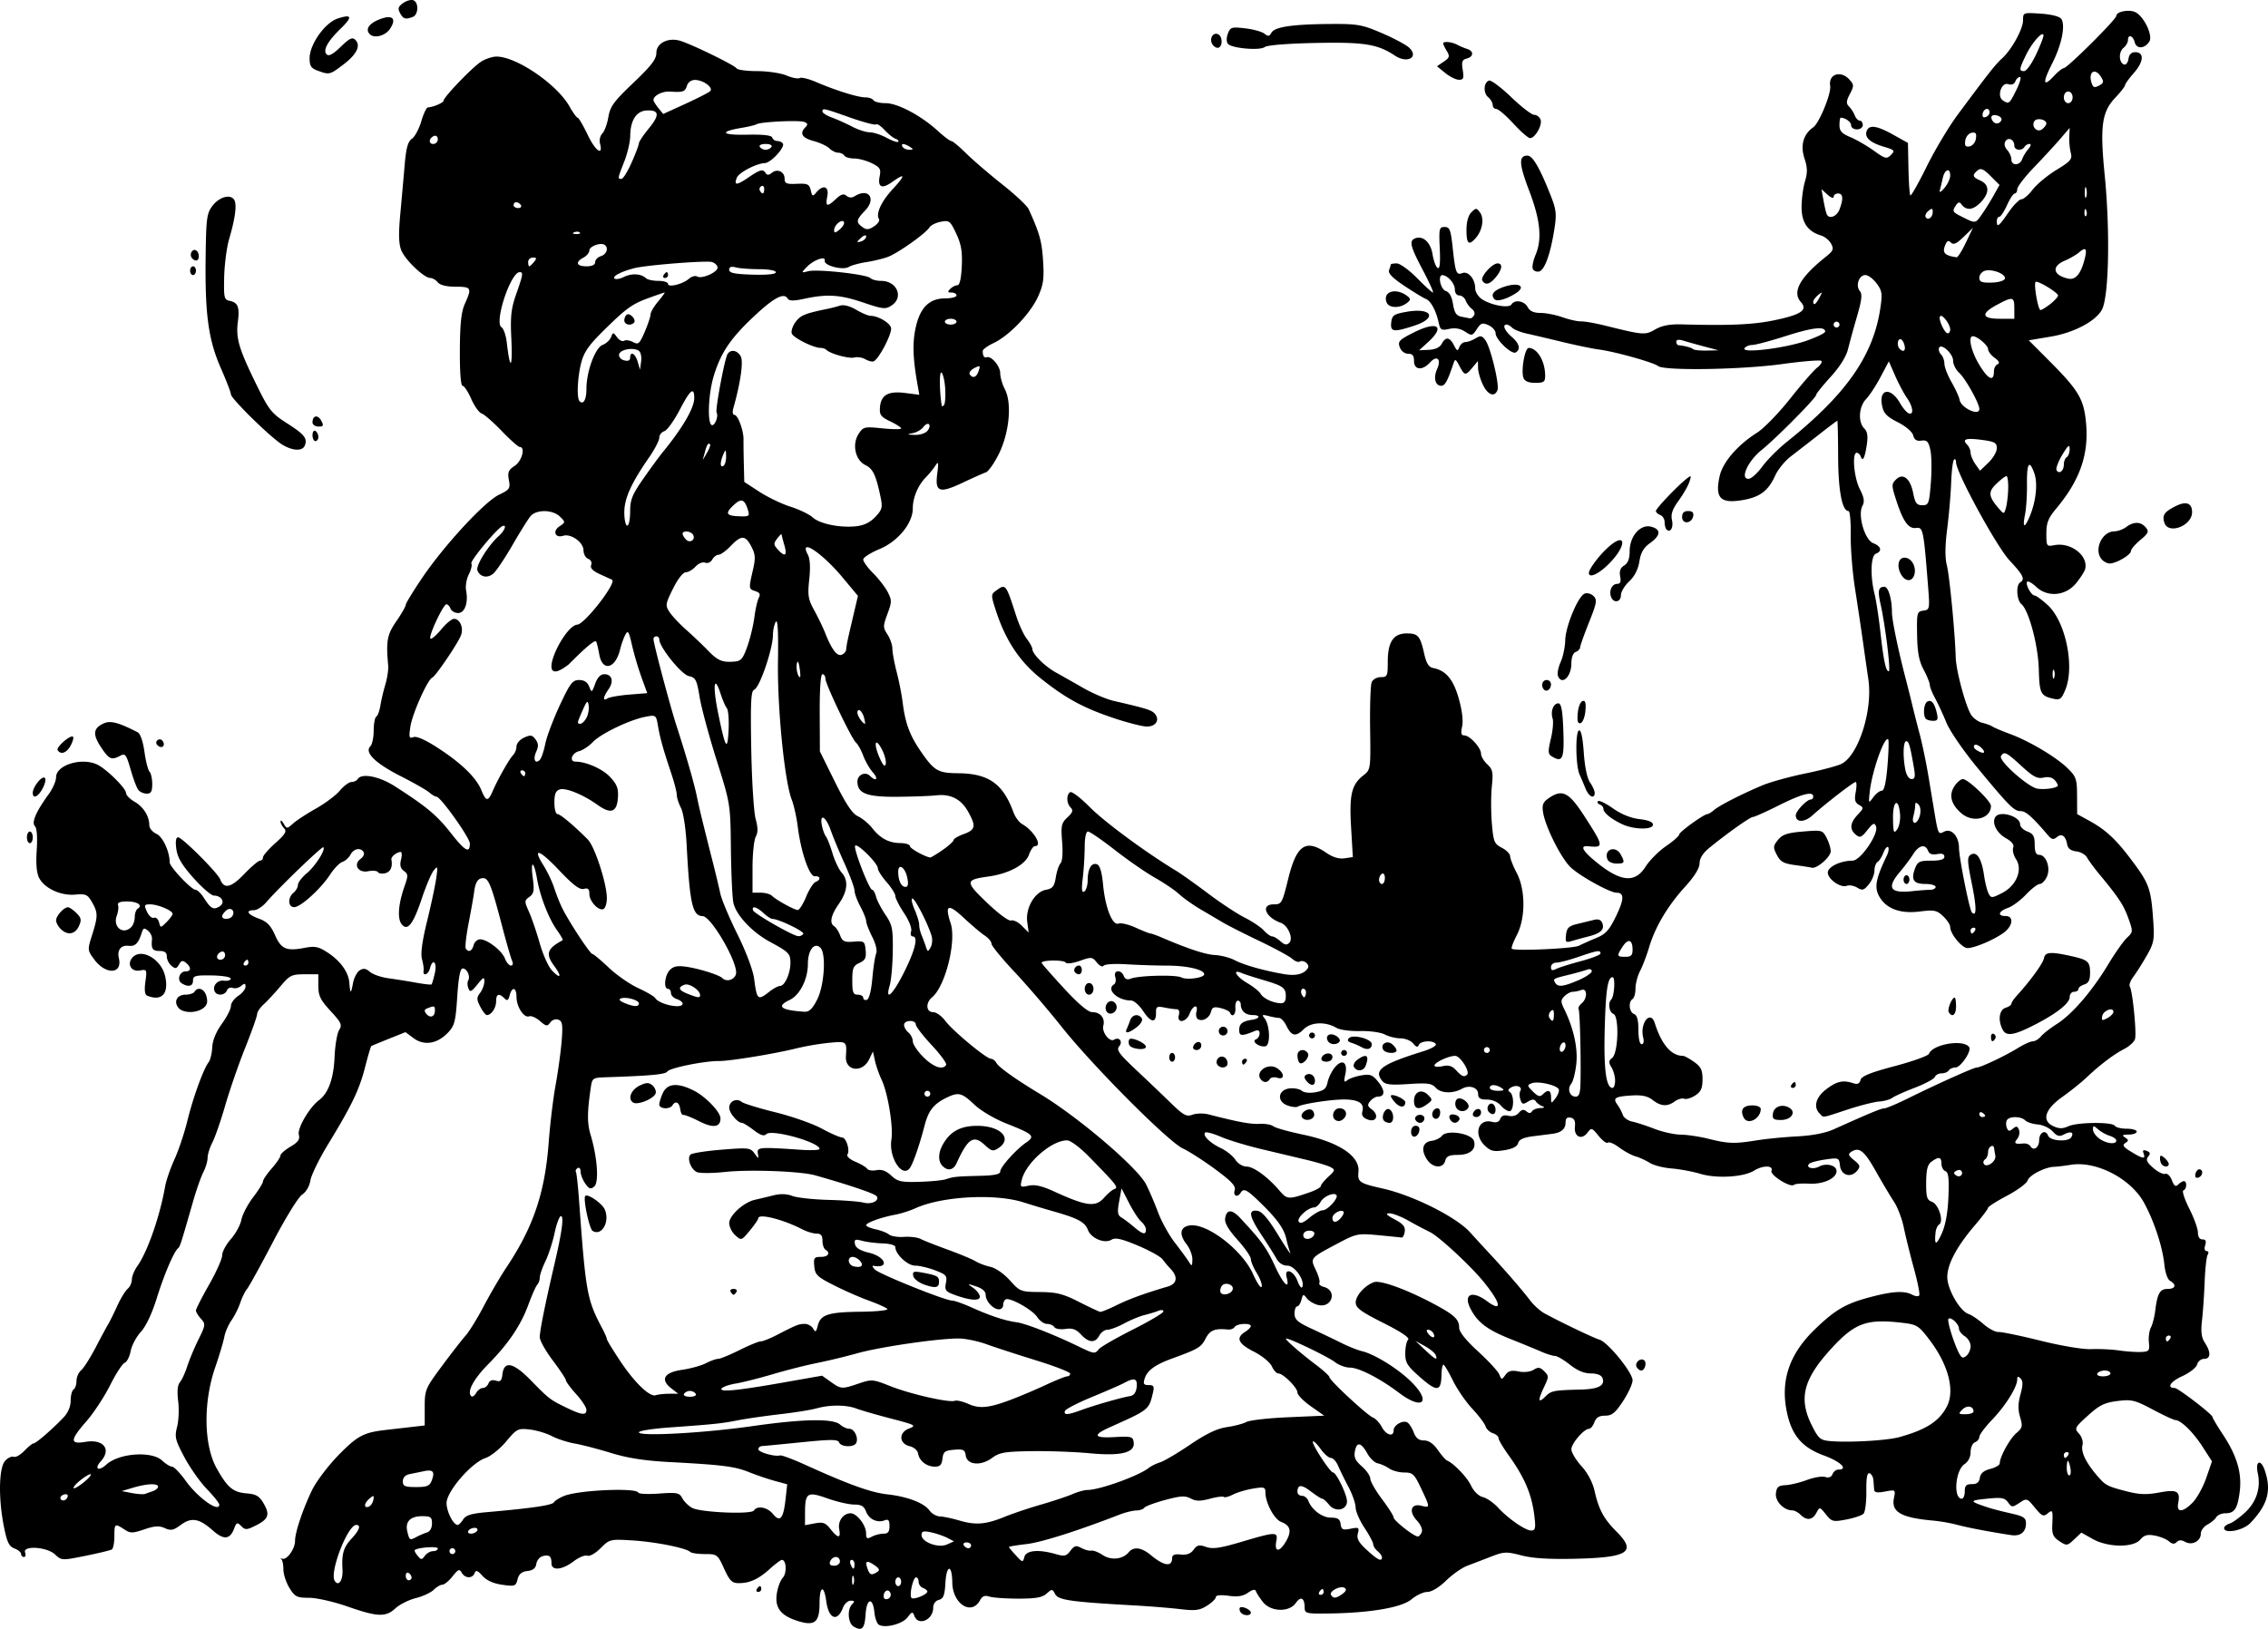 <svg xmlns="http://www.w3.org/2000/svg" viewBox="0 0 274.567 197.229" height="745.431" width="1037.733"><path d="M103.361 196.966c-.709-.413-.828-2.089-.194-2.723.33-.33.289-.424-.185-.424-.334 0-.753.382-.93.848-.68 1.79-1.736 1.374-2.027-.797-.27-2.013-.809-1.84-.809.259 0 2.276-.566 2.772-2.5 2.192-2.145-.642-2.913-1.58-2.686-3.275.103-.77.433-1.67.733-2.001.522-.576.44-2.164-.11-2.164-.137 0-.793.491-1.459 1.092-1.388 1.254-2.442 1.733-3.79 1.723-.791-.006-1.08-.297-1.748-1.764-.78-1.712-.84-1.757-2.322-1.757-.837 0-1.639-.117-1.781-.26-.477-.476-4.239-1.224-7.003-1.392-2.687-.163-2.753-.146-3.84.94-.628.628-1.323 1.02-1.612.91-.279-.108-1.027.201-1.662.685-1.385 1.057-2.675 1.17-2.675.234 0-.862-.26-1.075-1.06-.866-.365.095-.713.515-.772.932-.076.53-.4.79-1.078.869-.696.08-1.032.363-1.193 1.003-.21.838-.322.878-1.853.664-1.072-.15-1.89-.517-2.391-1.074-.6-.667-.805-.739-.96-.335-.261.683-1.163.652-1.558-.053-.271-.485-.429-.422-1.109.441-.436.553-.99 1.009-1.231 1.012-.241.003-.715.282-1.052.619-.338.337-1.312.79-2.166 1.004-.853.215-1.96.77-2.46 1.233-1.18 1.094-2.173 1.057-5.812-.216-1.652-.578-3.738-1.051-4.645-1.054-1.487-.004-1.718-.12-2.381-1.192-.404-.654-.735-1.673-.735-2.264 0-.592-.119-1.142-.264-1.224-.146-.081-.07-.1.166-.044.563.136 1.51-1.229 1.51-2.175 0-1.025.946-3.844 2.062-6.146.515-1.06 1.974-2.985 3.242-4.277 2.247-2.29 3.017-2.699 5.631-2.997l2.823-.324 1.94-.224v-2.193c0-2.124.065-2.281 2.084-5.003 1.146-1.545 2.438-3.206 2.871-3.691.433-.485 1.422-2.092 2.197-3.57.776-1.479 2.024-3.61 2.774-4.735 3.243-4.869 4.635-9.015 5.089-15.155.158-2.134.532-5.23.832-6.88.3-1.648.63-4.052.732-5.34.155-1.955.09-2.379-.392-2.564-.335-.128-.75.013-.985.335-.364.497-.495.478-1.257-.182-.468-.406-1.054-.66-1.303-.565-.621.238-1.53-1.154-1.53-2.345 0-1.174-.54-1.299-.829-.192-.163.624-.296.697-.64.353-.656-.656-1-.526-1 .376 0 .797-.582 1.658-1.12 1.658-.15 0-.508-.455-.796-1.011-.454-.878-.457-1.1-.02-1.676.276-.365.507-.982.512-1.37.008-.605-.112-.555-.844.353-.73.905-.887.971-1.088.458-.129-.33-.14-.753-.026-.938.3-.484-.142-1.46-.66-1.46-.303 0-.507 1.05-.662 3.414-.2 3.035-.326 3.522-1.14 4.372-1.288 1.344-2.87 1.597-4.134.662l-.998-.738-2.009.806c-1.104.443-2.06.837-2.123.875-.064.039-.406 1.199-.76 2.578-.707 2.748-1.588 4.58-4.5 9.363-1.06 1.74-2.013 3.696-2.118 4.346-.114.698-.527 1.402-1.01 1.718-.452.296-2.021 2.844-3.515 5.708-1.484 2.844-2.897 5.41-3.14 5.701-.242.291-.616 1.052-.83 1.692-.215.639-.692 1.591-1.062 2.116-.369.525-.758 1.431-.865 2.013-.107.582-.599 2.225-1.092 3.65-1.471 4.249-1.4 9.451.168 12.248 1.318 2.352 1.977 2.9 3.652 3.038 1.13.092 1.516.323 2.035 1.216.79 1.357.594 1.901-.96 2.677-1.087.542-1.266.549-1.75.064-.486-.486-.574-.453-.867.318-.5 1.316-1.26 1.382-2.561.225-1.657-1.475-2.596-1.64-3.884-.688-.897.663-1.208.726-1.939.393-.677-.308-1.227-.275-2.476.149-1.442.49-1.689.49-2.43.005-1.149-.753-1.202-.715-1.202.85 0 .764-.138 1.475-.306 1.58-.169.103-1.605.45-3.193.77-2.854.575-2.896.573-3.685-.168-.988-.928-3.965-1.11-3.624-.221.111.29.049.529-.14.529-.187 0-.34-.163-.34-.362 0-.198-.365-.5-.81-.669-.657-.25-.901-.762-1.284-2.69-.673-3.383-.601-7.087.153-7.92.327-.362.795-.582 1.038-.489.243.094.824-.232 1.29-.723.466-.491.97-.896 1.12-.9.3-.006 2.335-1.774 3.66-3.177.515-.545.83-1.306.83-2.007 0-.622.158-1.228.352-1.348.194-.12.353-.586.353-1.036 0-.45.252-1.026.559-1.282.307-.255 1.102-1.504 1.766-2.777.664-1.272 1.354-2.551 1.533-2.842.179-.291.662-1.27 1.074-2.177.411-.906.978-1.838 1.26-2.071.28-.234.51-.738.51-1.12 0-.384.3-1.118.666-1.633 1.233-1.736 2.73-6.03 3.365-9.655.127-.72.637-2.198 1.134-3.283.496-1.085 1.198-3.185 1.56-4.666.682-2.797 1.944-6.27 2.575-7.088.2-.26.395-1.07.432-1.801.043-.847.466-1.878 1.166-2.844.603-.833 1.097-1.805 1.097-2.16 0-.354.397-.904.882-1.222.485-.318.882-.817.882-1.11 0-.43-.1-.449-.525-.096-.288.24-.751.348-1.029.242a.543.543 0 00-.699.313c-.216.565-1.124.683-1.431.186-.403-.651.243-1.482 1.067-1.374.451.059.828-.051.836-.245.01-.197-.996-.37-2.276-.39-2.012-.034-2.293.042-2.293.617 0 .7-.573.839-1.374.332-.609-.385-.256-1.441.481-1.441.677 0 .696-.49.04-1.035-.395-.328-.574-.285-.848.205-.293.524-.435.547-.91.152-.31-.257-.564-.765-.564-1.13 0-.47-.254-.662-.882-.662-.855 0-1.022-.265-.91-1.445.03-.31-.188-.764-.484-1.01-.446-.37-.573-.334-.744.21-.413 1.32-.8 1.714-1.59 1.62-.942-.11-1.427.5-1.192 1.504.453 1.944-1.586 2.04-2.99.14-.817-1.105-.821-1.148-.252-2.953.722-2.29.72-2.699-.017-3.984-.53-.923-.75-1.022-2.029-.908-1.732.155-3.685-.74-4.353-1.993-.319-.598-.417-1.693-.305-3.4.104-1.582.02-2.662-.224-2.906-.432-.433.153-1.777 1.693-3.889.48-.66.874-1.568.874-2.02 0-1.51 3.184-2.457 5.05-1.502 1.135.581 3.416 2.85 3.416 3.398 0 .26.468.742 1.04 1.07 1.073.616 1.783 1.754 1.783 2.859 0 .347.387.808.86 1.024.771.352 1.6 2.142 1.607 3.47.003.525 2.633 3.307 3.128 3.307.212 0 .663.436 1.003.97.84 1.321 1.17 1.5 1.907 1.04.726-.453.275-1.299-.7-1.313-.315-.005-1.423-.962-2.46-2.128-1.41-1.583-1.935-2.474-2.076-3.52-.125-.935-.051-1.4.222-1.4.492 0 4.79 4.302 5.097 5.1.458 1.196 1.306 1.006 2.889-.645.86-.898 1.725-1.632 1.922-1.632.197 0 .359-.177.359-.393 0-.216.675-.997 1.5-1.734 1.207-1.08 1.413-1.43 1.057-1.794-.242-.25-.436-.62-.43-.824.006-.204.18-.08.387.277.363.624.403.623 1.136-.035.418-.375 1.664-1.189 2.77-1.809 1.105-.62 2.405-1.596 2.887-2.17.483-.574 1.117-1.043 1.409-1.043.292 0 .63-.159.75-.353.463-.75 2.597-.344 4.466.851 3.851 2.462 5.12 3.52 6.82 5.69 1.708 2.182 2.295 2.504 2.295 1.264 0-.69-3.515-5.632-4.03-5.666-.178-.012-.575-.245-.881-.518-.306-.272-1.878-1.168-3.492-1.99-3.064-1.56-4.382-2.862-3.644-3.6.223-.223.405-1.078.405-1.901s.142-1.584.314-1.69c.173-.107.396-.712.497-1.344.1-.633.372-1.785.604-2.561.231-.776.384-1.808.34-2.293-.275-2.957-.132-3.73.988-5.355.626-.908 1.138-1.801 1.138-1.984 0-.183.902-1.663 2.004-3.288 2.678-3.95 7.54-9.208 9.286-10.045 1.29-.618 1.384-.76 1.195-1.788-.171-.932-.054-1.215.71-1.716.874-.572 1.324-2.282.6-2.282-.174 0-1.156-.872-2.182-1.938-1.026-1.065-2.118-2.017-2.426-2.115-.309-.098-.875-.891-1.258-1.763-.383-.873-.856-1.588-1.05-1.59-.217-.002-.343-1.666-.328-4.325.018-3.25.172-4.646.617-5.632.857-1.896.777-2.04-1.128-2.04-1.099 0-1.879-.191-2.16-.53-.241-.29-.652-.529-.912-.529-.75 0-3.03-2.176-3.505-3.345-.316-.78-.35-1.96-.122-4.416.17-1.843.41-4.542.535-5.997.17-1.993.386-2.758.874-3.102.357-.252.867-1.204 1.133-2.117s.626-1.668.8-1.677c.67-.037 1.903-.572 1.903-.826 0-.414 3.418-3.974 4.5-4.688.533-.35 1.385-.64 1.893-.64 2.412-.006 7.336 3.357 8.844 6.04.423.751.868 1.366.99 1.366.124 0 .676.945 1.228 2.101.936 1.957 1.892 2.6 1.47.988-.102-.392.028-.926.29-1.188.262-.262.59-1.154.728-1.983.215-1.286.658-1.893 3.033-4.152 2.173-2.067 2.78-2.86 2.779-3.624-.002-1.13 1.332-1.852 2.762-1.493 1.202.302 6.7 2.97 6.95 3.373.112.183 1.233.333 2.489.333 1.256 0 2.85.237 3.544.527.694.29 1.42.43 1.613.31.193-.12 1.09.1 1.99.488 2.369 1.018 5.048 1.854 5.94 1.852.426-.001.872.157.992.351.12.194.784.353 1.477.353 1.454 0 4.301 1.513 6.31 3.353.74.678 1.477 1.233 1.636 1.233.16 0 .973.675 1.808 1.5.835.824 2.803 2.515 4.373 3.756 1.57 1.242 3.005 2.592 3.19 2.999 1.325 2.93 1.586 3.862 1.738 6.209.143 2.214.044 2.929-.61 4.381-.916 2.035-3.492 4.726-5.37 5.611-.728.344-1.323.776-1.323.96 0 .6.17.868.485.763.564-.188 1.632 1.081 1.632 1.939 0 .465.254 1.337.566 1.94.87 1.683.54 5.243-.724 7.81-.559 1.134-1.268 2.146-1.576 2.249-.308.103-1.556.659-2.774 1.236-2.853 1.35-3.403 1.166-3.117-1.052.182-1.419.148-1.569-.226-.99-.242.376-.762 1.011-1.156 1.412-.952.97-1.577 2.46-1.577 3.768 0 1.797-1.808 3.997-4.048 4.925-1.072.445-1.949 1.012-1.949 1.26 0 .25.542.995 1.203 1.657.662.661 1.453 1.685 1.758 2.275.507.98.504 1.209-.032 2.654-.547 1.478-.547 1.642.006 2.487.326.497.593 1.273.593 1.724 0 .451.23 1.707.513 2.791.283 1.084.61 2.745.728 3.69.317 2.541.85 3.988 2.18 5.924 1.637 2.383 2.088 2.65 4.516 2.671 3.715.033 5.457 1.262 6.726 4.743.207.569.676 1.204 1.042 1.41 1.422.806 2.514 2.67 1.563 2.67-.205 0-.535.468-.734 1.04-.423 1.212-2.436 2.298-4.893 2.64-2.854.398-2.866.613-.176 3.186 1.391 1.331 2.638 2.25 2.912 2.144.263-.1.848.186 1.3.638l.82.82-.171-1.283c-.227-1.692.912-3.645 2.272-3.896.803-.148 1.007-.408 1.187-1.517.12-.736.381-1.501.58-1.7.212-.213.29-1.283.186-2.574-.16-1.981-.093-2.29.64-2.973.634-.59.724-.857.397-1.184-.516-.515-.55-1.57-.063-1.871.198-.122 1.275.702 2.394 1.831 1.762 1.779 6.81 5.5 10.408 7.673.62.374 2.37 1.617 3.89 2.762 1.518 1.146 3.511 2.46 4.428 2.92.916.46 1.96 1.161 2.32 1.558.359.397.814.722 1.011.722.197 0 .653.266 1.012.592.492.445.754.49 1.059.186.526-.527-.152-2.115-1.036-2.429-1.863-.66-2.464-2.23-.855-2.23.966 0 1.028-.11 1.762-3.086 1.014-4.114 2.118-4.869 4.618-3.155.782.536 1.532.762 2.198.665l1.01-.149-.21-3.575c-.236-3.97.05-5.191 1.472-6.31.895-.704.9-.734.83-5.69-.039-2.74.046-5.26.189-5.599.144-.344.632-.617 1.103-.617.783 0 .844-.133.844-1.862 0-2.403.686-3.43 2.292-3.43 1.378 0 1.634.298 2.12 2.465.255 1.142.55 1.62 1.058 1.717 1.558.296 2.46 1.363 3.12 3.688.407 1.435.562 2.708.413 3.388-.18.814-.114 1.09.256 1.09.665 0 2.03 1.488 2.03 2.213 0 .32.34.898.756 1.286.658.613.73.963.552 2.686-.112 1.09-.112 3.089.002 4.443.19 2.256.29 2.504 1.212 2.98.553.287 1.006.75 1.006 1.03s.357 1.189.794 2.02c1.077 2.05 1.077 5.492-.001 7.551-.42.8-.688 1.53-.596 1.623.307.307 7.469-.015 8.138-.366.363-.19 1.296-.609 2.072-.929 1.164-.48 1.586-.945 2.415-2.66.991-2.053 1.006-2.828.055-2.828-.798 0-4.446-2.02-5.557-3.076-1.146-1.09-3.047-4.871-3.332-6.628-.148-.913-.022-1.251.638-1.714 1.68-1.177 2.458-.791 4.37 2.165 2.362 3.652 2.383 3.825.44 3.627-1.02-.103-.704.53.937 1.876 2.992 2.452 4.737 2.626 6.016.6.48-.763 1.594-1.881 2.473-2.486.88-.605 1.599-1.24 1.599-1.411 0-.307 3.005-2.478 3.43-2.478.12 0 .47-.215.776-.477.652-.56 3.348-1.938 5.848-2.99.97-.408 3.318-1.059 5.218-1.447 1.9-.388 3.865-.91 4.367-1.159 2.07-1.029 3.817-6.513 3.262-10.242a730.433 730.433 0 01-.673-4.675c-.218-1.552-.646-4.41-.95-6.35-.304-1.94-.535-4.837-.512-6.438.022-1.6-.097-2.91-.266-2.91-.777 0-1.245-2.452-1.259-6.6-.008-2.385-.053-4.337-.099-4.337-.046 0-1.047.755-2.223 1.676a460.412 460.412 0 01-3.414 2.65c-.701.536-1.544 1.568-1.872 2.293-.825 1.82-1.798 2.587-3.751 2.952-2.878.537-3.593-.15-2.981-2.873.378-1.685 2.162-3.753 4.526-5.249.82-.518 2.616-2.366 3.994-4.106 1.377-1.74 2.847-3.43 3.267-3.757.42-.326.657-.7.525-.831-.13-.132-2.272.042-4.757.385-4.938.683-14.284.83-15.014.238-.54-.438-5.214-1.745-7.143-1.998-.777-.102-2.76-.512-4.41-.91-1.65-.4-3.607-.86-4.35-1.024-.743-.163-1.529-.475-1.746-.692-.218-.217-.522-.395-.677-.395-.56 0-.265.725.6 1.477.94.817 1.122 1.508.5 1.892-.49.302-2.441-1.553-2.441-2.32 0-.32-.385-.758-.855-.973-.742-.338-.929-.275-1.42.475-.538.82-.609.836-1.424.302-.574-.377-1.21-.486-1.918-.33-.953.21-1.082.133-1.277-.763-.317-1.456-.959-2.64-1.554-2.868-.287-.11-1.453-.819-2.59-1.574-1.422-.945-2.005-1.539-1.865-1.903.112-.29.203-.595.203-.676 0-.081.324-.148.72-.148.396 0 1.498.792 2.455 1.764.955.97 1.828 1.764 1.94 1.764.113 0-.437-1.217-1.22-2.704-1.543-2.928-1.695-3.564-.924-3.86.943-.362 1.866.494 2.098 1.945.124.772.397 1.51.607 1.64.266.165.347-.557.264-2.36-.11-2.403-.066-2.598.586-2.598.613 0 .741.324.973 2.47.335 3.1.446 3.393 1.182 3.11.712-.272 1.55.73 1.55 1.855 0 .426.373 1.019.83 1.318 1.127.739 3.259 1.114 3.56.627.388-.628 1.554-.438 1.96.321.261.49.738.706 1.555.706.648 0 1.845.235 2.66.523.816.287 1.828.513 2.25.501.421-.011 1.719.216 2.883.504 4.696 1.166 4.863 1.178 6.094.47.809-.467 1.759-.65 3.175-.612 5.876.158 8.639.037 11.192-.489 3.293-.678 4.134-1.246 3.27-2.21-1.098-1.221-.124-2.985 3.04-5.506.876-.699.962-.915.617-1.559-.22-.41-.757-.855-1.194-.988-1.638-.496-2.381-1.571-2.381-3.443 0-.962.184-2.364.409-3.115.32-1.07.308-1.67-.057-2.775-.522-1.582-.142-2.937 1.06-3.779.723-.506 2.197-4.103 2.05-5-.237-1.443 1.272-1.945 2.33-.777.56.62.565.76.057 1.742-.453.876-.47 1.15-.094 1.531a3.7 3.7 0 01.692 1.081c.128.34.397.617.597.617.2 0 .364.238.364.53 0 .293-.314.529-.706.529-.388 0-.705-.221-.705-.492 0-.41-.7-.92-1.264-.92-.08 0-.147.406-.147.9 0 .707.284 1.02 1.323 1.453.727.304 2.001 1.04 2.831 1.636 1.386.995 1.555 1.037 2.076.516.521-.521.448-.603-.895-1.005-1.66-.498-2.333-1.129-2.034-1.907.298-.778 1.23-.64 3.225.475l1.764.985.062 3.092c.034 1.701.138 3.169.23 3.262.094.093.977-1.47 1.964-3.472.986-2.003 2.677-4.832 3.757-6.287 3.762-5.07 4.576-6.103 5.372-6.824 1.172-1.06 2.55-3.567 2.55-4.64 0-.92.025-.928 2.15-.784 1.314.089 2.28.338 2.482.64.523.782.04 3.133-1.112 5.402-1.189 2.343-1.107 2.935.21 1.514.487-.524 1.02-.953 1.187-.953.428 0 6.372-5.912 6.372-6.338 0-.532 1.611-.824 2.348-.425 1.04.564 2.097 2.82 1.652 3.527-.565.897-1.55.948-1.773.092-.215-.822-.816-1.006-.816-.25 0 .267-.246.69-.546.939-.61.507-.56 1.797.078 2.007.227.075.465-.23.529-.678.076-.538.353-.814.816-.814 1.108 0 1.042 1.141-.144 2.492-.597.68-1.086 1.357-1.086 1.504 0 .147-.544.844-1.21 1.549-1.6 1.696-1.838 3.448-1.26 9.264.677 6.824.517 14.788-.329 16.369-.75 1.4-3.389 2.792-6.183 3.261l-2.676.45 2.481 2.487c3.564 3.574 4.186 4.623 4.454 7.51.354 3.812-.727 6.924-3.599 10.361-.98 1.173-1.203 1.737-1.203 3.036 0 1.55.027 1.59.97 1.41 2.01-.384 4.15 1.292 3.719 2.912-.08.298-.573 1.065-1.097 1.704-1.256 1.532-3.437 1.731-4.812.44-.491-.462-.987-.747-1.1-.634-.27.27.487 1.678.902 1.678.176 0 .885.517 1.575 1.15 2.176 1.993 3.308 7.456 2.13 10.277-.478 1.143-.642 1.258-1.5 1.056-1.486-.35-1.626-.642-1.705-3.574-.078-2.893-1.21-7.128-2.103-7.87-.578-.479-.684-2.299-.154-2.626.623-.385.387-.876-1.272-2.65-1.59-1.7-6.49-10.69-6.49-11.908 0-.304-.111-.44-.249-.303-.137.137-.291 1.394-.342 2.792-.052 1.4-.268 3.914-.481 5.59-.262 2.057-.274 3.488-.039 4.41.325 1.27.987 8.15 1.074 11.158.046 1.592 1.181 5.835 1.852 6.919.263.426.876.87 1.36.987.486.116 1.042.321 1.236.455.194.134 1.146.537 2.116.896 2.365.875 5.59 2.794 6.98 4.154 1.036 1.012 1.135 1.3 1.145 3.33l.011 2.221 1.441.791c1.997 1.096 3.216 2.22 5.063 4.67 2.248 2.98 2.442 3.527 2.72 7.652.141 2.094.05 2.55-.818 4.057-.537.934-1.261 2.074-1.61 2.533-.35.46-.538.992-.42 1.183.338.548.844 5.676.627 6.364-.108.342-.7.88-1.317 1.196-1.26.646-2.915 1.902-4.58 3.475-.616.582-1.916 1.623-2.888 2.314-2.133 1.515-2.553 2.892-1.085 3.56.688.314 1.12.314 1.803.003 1.1-.5 5.327-.543 5.628-.056.12.194.765.353 1.432.353.668 0 1.214.158 1.214.352 0 .194-.437.355-.97.358-.76.004-.856.08-.441.353.453.298.457.394.029.67-.393.252-.24.48.705 1.057 1.435.874 1.784.921 1.509.204-.148-.384-.043-.471.372-.311.44.168.484.334.183.697-.306.369-.168.677.608 1.36.552.487 1.207.812 1.456.725.252-.09.61.253.807.772.27.71.453.835.765.523.225-.226.537-.41.692-.41.404 0 .35.976-.062 1.117-.189.064.129 1.053.706 2.196.577 1.143 1.05 2.452 1.05 2.91 0 .52.206.832.552.832.393 0 .488.205.33.706-.134.42-.064.705.173.705.22 0 .28.19.134.427-.145.234-.312 1.702-.37 3.263-.06 1.56-.204 3.674-.322 4.698-.16 1.392-.072 2.078.35 2.721.753 1.15.712 1.944-.1 1.944-.366 0-.745.305-.843.679-.098.376-.907 1.01-1.817 1.425-1.421.647-1.906 1.424-.89 1.424.4 0 4.566 3.197 4.566 3.504 0 .119.574 1.086 1.276 2.148 1.684 2.55 2.302 4.649 2.025 6.872-.26 2.084-.629 2.645-1.739 2.645-.452 0-.948.215-1.103.478-.155.263-.64.665-1.076.894-.437.23-.794.723-.794 1.098 0 .905-1.059 1.46-1.895.992-.444-.249-.761-.241-1.027.025-.277.277-.538.252-.936-.092-.303-.261-1.072-.574-1.708-.693-.893-.169-1.291-.06-1.754.48-.858 1.002-3.929.965-5.77-.07l-1.37-.77-.87.819c-.84.789-.904.797-1.792.215-.74-.485-.908-.855-.86-1.901.085-1.875.05-1.963-.576-1.444-.488.406-.697.309-1.528-.71-.945-1.157-.979-1.167-1.87-.583-.86.563-.933.56-1.382-.06-.406-.56-.781-.624-2.591-.438-2.142.22-2.13.295.176 1.061.485.161 1.716.48 2.734.708 1.571.352 1.852.537 1.852 1.218 0 1.042-.678 1.584-1.773 1.419-2.56-.387-5.266-.902-6.517-1.24a20.505 20.505 0 00-2.929-.517c-3.893-.346-5.102-1.036-4.766-2.717.207-1.035.197-1.042-1.075-.803-.959.18-1.293.119-1.321-.24l-.089-1.155c-.028-.37-.238-.737-.466-.814-.294-.1-.408.547-.389 2.192.015 1.282-.14 2.5-.347 2.706-.206.206-1.142.52-2.08.698-1.607.303-1.752.267-2.463-.616-.756-.938-.757-.938-1.16-.187-.472.883-1.174.965-1.914.224-.291-.291-.744-.53-1.005-.53-1.025 0-2.087-1.108-1.976-2.062.088-.766.3-.946 1.166-.99.582-.029 1.75-.312 2.596-.628.846-.317 1.84-.48 2.207-.364.429.137.745.014.881-.34.117-.305.434-.554.704-.554 1.254 0 .275-.967-1.713-1.693-2.68-.978-3.928-2.438-4.52-5.287-.792-3.817.305-7.03 3.426-10.036 2.424-2.335 3.706-3.08 6.626-3.855 2.755-.73 4.174-.812 5.14-.295.364.195.74.226.837.07.096-.155-.195-1.624-.646-3.263-.451-1.64-1-3.857-1.219-4.928-.219-1.07-.752-2.48-1.185-3.131-.432-.652-1.421-2.314-2.198-3.694-1.407-2.504-2.014-2.985-2.98-2.365-.421.271-.362.447.342 1.017.742.601.789.766.365 1.277-.755.91-1.939.56-2.073-.612-.11-.965-.153-.983-1.764-.753-.908.13-1.784.358-1.946.508-.516.475.427.752 1.183.348.872-.467 2.11-.145 2.11.548 0 .88-1.592 1.613-3.31 1.524-.888-.046-1.713.015-1.833.135-.408.408-2.94-1.166-2.735-1.7.254-.663-1.048-.673-2.1-.017-1.26.787-4.498.987-6.476.4-.96-.286-2.546-.581-3.525-.658-.978-.076-2.162-.38-2.63-.676-.467-.296-1.247-.652-1.732-.792-.485-.14-1.378-.626-1.985-1.08-.606-.454-1.216-.713-1.354-.576-.139.137-.64-.227-1.115-.81-.825-1.012-.884-1.03-1.362-.396-.709.938-1.648.486-1.518-.732.073-.686-.075-1-.515-1.09-.426-.087-.617.095-.617.584 0 .785-.514 1.229-1.588 1.37-.388.052-1.445.186-2.349.3-1.158.146-1.69.39-1.805.827-.108.415-.662.7-1.672.861-1.272.204-1.641.119-2.34-.538-1.434-1.347-.842-3.34.86-2.894.518.135.843.015.989-.365.145-.38.475-.502 1-.37.483.12.96-.017 1.245-.36.335-.404.585-.454.912-.182.314.26.52.262.68.004.126-.204.576-.383 1.002-.398.526-.019.603-.092.243-.23-.29-.11-.643-.375-.783-.589-.182-.278-.45-.266-.95.043-.593.368-.727.33-.915-.261-.12-.381-.127-.842-.015-1.024.313-.505-.431-.813-1.083-.448-.395.22-.451.4-.18.569.554.342.51 2.32-.052 2.32-.248 0-.723-.317-1.055-.705-.356-.415-1.04-.705-1.666-.705-.805 0-1.062-.161-1.062-.665 0-.8-1.06-1.147-1.962-.643-1.098.615-2.552.561-3.166-.117-.489-.54-.978-.608-3.297-.455-2.182.144-2.814.072-3.176-.364-1.093-1.318-.115-2.026 4.997-3.616.927-.288 1.593-.675 1.479-.86-.303-.49-1.84-.411-2.055.105-.134.32-.32.273-.686-.176-.276-.34-.96-.619-1.521-.62-.561 0-1.423-.212-1.915-.47-.498-.259-1.831-.443-2.999-.413-1.157.03-2.432-.141-2.835-.38-1.337-.793-3.1-.723-3.98.156-.956.956-1.48.852-2.098-.416-.253-.52-.65-.946-.882-.949-.232-.003-.819-.11-1.304-.238-.737-.194-.814-.15-.466.275.663.81.746 3.275.113 3.395-.735.139-1.742-.596-1.146-.838.242-.098.44-.42.44-.716 0-.374-.187-.46-.616-.283-1.559.641-1.853.618-1.853-.149 0-.733.409-1.055 1.55-1.223.976-.143 1.064-.57.118-.57-.917 0-1.464-.488-1.482-1.32-.005-.24-.168-.43-.362-.422-.194.008-.323.404-.286.878.062.814-.4 1.212-.655.565-.064-.164-.567-.409-1.117-.543-.814-.2-1.033-.116-1.181.45-.2.761-1.032 1.224-1.586.882-.193-.12-.273-.517-.178-.884.259-.988-.429-.806-.818.217-.41 1.079-1.586 1.237-1.309.176.114-.434.011-.705-.267-.705-.249 0-.916-.093-1.483-.207-.906-.18-1.028-.106-1.014.618.026 1.309-.618 1.238-1.542-.17-.47-.715-1.136-1.3-1.483-1.3-1.64 0-3.052-1.336-2.06-1.949.202-.125.271-.531.153-.903-.267-.842.712-.946 1.033-.11.143.373.427.482.831.32.975-.39 5.482-.501 6.137-.151.643.344 2.768.05 2.768-.383 0-.556-2.034-1.039-4.41-1.046a103.65 103.65 0 01-5.019-.164c-1.436-.089-2.641-.01-2.76.182-.115.186-.475.01-.801-.39-.562-.693-.668-.703-2.082-.203-.824.29-1.577.385-1.685.211-.226-.366-3.053-.323-2.915.044.051.136 1.278 1.53 2.726 3.1 1.734 1.88 2.894 2.853 3.396 2.853.986 0 1.577.726 1.337 1.642-.204.78.76 2.03 1.305 1.692.615-.38 1.092.224.623.79-.372.447-.055.894 2.011 2.838a424.55 424.55 0 014.233 4.037c1.54 1.498 1.895 1.69 2.63 1.417.468-.173 1.334-.19 1.925-.038 3.625.933 5.092 1.205 6.186 1.148.677-.036 1.421.092 1.654.285.232.193 1.854.65 3.603 1.017 4.378.916 6.909 2.611 6.72 4.5-.125 1.24.086 1.386 2.93 2.028 3.703.837 8.89 3.437 10.58 5.303a318.1 318.1 0 002.438 2.658c1.83 1.967 3.922 4.386 4.816 5.57.447.592 1.24 1.308 1.764 1.592 2.007 1.09 5.924 2.964 6.653 3.183 1.023.308 4 3.971 4 4.921 0 .417-.52 1.55-1.155 2.517-.94 1.431-1.344 1.76-2.163 1.76-.722 0-1.091.225-1.303.794-.162.436-.451.794-.643.794-.614 0-2.144 1.772-2.144 2.484 0 .379.549 1.296 1.22 2.038.766.848 1.359 1.976 1.596 3.036.497 2.216 1.112 3.354 2.633 4.876 2.475 2.474 1.471 3.15-4.906 3.303-3.206.076-5.202-.046-6.585-.404-1.832-.474-2.118-.462-3.704.156-.946.368-2.236.863-2.868 1.1-.633.238-1.784 1.047-2.558 1.799-.85.824-1.749 1.367-2.264 1.367-.47 0-1.331.401-1.914.892-1.194 1.004-5.039 1.659-10.107 1.72-2.678.032-2.823-.005-2.833-.741-.016-1.169-.47-1.391-1.076-.527-.804 1.148-3.032 1.077-3.98-.127-.388-.495-.767-1.08-.84-1.3-.091-.273-.4-.216-.964.179-.604.423-1.244.524-2.359.37-.956-.13-1.53-.072-1.53.157 0 .201-.48.67-1.067 1.042-.9.57-1.415.635-3.264.416-1.207-.143-3.703-.344-5.547-.448-7.718-.433-9.183-.642-9.569-1.363-.347-.648-.397-.651-1.04-.07-.52.47-1.311.612-3.412.612-1.504 0-3.083-.111-3.508-.247-.565-.18-.87-.064-1.135.432-1.033 1.93-3.338.455-3.367-2.154-.025-2.218-.703-2.179-.83.049-.088 1.523-.242 1.925-.794 2.07-.415.108-.686.483-.686.95 0 1.473-1.794 2.262-2.277 1-.214-.557-.292-.541-.832.168-.62.813-2.75 1.355-3.477.885-.227-.147-.465-.809-.53-1.471-.183-1.894-.94-1.76-1.066.19-.115 1.77-.43 2.103-1.431 1.52zm4.44-4.056c-.23-.595-.824-.314-.824.39 0 .287.214.415.507.303a.54.54 0 00.316-.693zm4.465-.2c.001-.124-.235-.318-.526-.43-.291-.11-.53-.445-.53-.743 0-.297-.138-.54-.308-.54-.357 0-.832 2.052-.571 2.473.187.303 1.93-.38 1.935-.76zm50.26.281c.442-.323.522-.554.251-.722-.512-.316-1.91.42-1.637.863.281.455.618.421 1.386-.14zm-2.28-.23c0-.194-.07-.353-.155-.353-.085 0-.253.16-.373.353-.12.194-.05.353.155.353.206 0 .374-.159.374-.353zm-56.915-1.852c-.098-.242-.178-.044-.178.441s.08.684.178.441a1.36 1.36 0 000-.882zm5.763.617c0-.29-.159-.529-.353-.529-.194 0-.352.238-.352.53 0 .29.158.529.352.529.194 0 .353-.239.353-.53zm-67.632-1.447c-.108-1.96.114-2.711 1.125-3.802.928-1.001 1.137-1.63.542-1.63-1.038 0-3.254 5.726-2.616 6.759.465.751 1.02-.026.949-1.327zm8.365.94c0-.184-.158-.431-.352-.55-.194-.12-.353.029-.353.331 0 .303.159.55.353.55.194 0 .352-.15.352-.332zm56.378-.678c.348-.221.24-.44-.441-.885-.903-.592-1.092-.419-.69.63.242.628.463.678 1.13.255zm-2.755-.931c0-.291-.154-.53-.342-.53-.188 0-.25.239-.139.53.112.29.266.529.342.529.076 0 .139-.238.139-.53zm-1.764-.353c0-.291-.221-.53-.492-.53-.27 0-.582.239-.694.53-.138.36.019.53.491.53.382 0 .695-.239.695-.53zm40.216-.4c0-.383.299-.504 1.047-.425.722.075 1.204-.105 1.553-.583.424-.58.67-.635 1.511-.337.8.283 1.679.156 4.313-.625 4.14-1.228 4.407-1.234 4.188-.091-.255 1.335.34 1.41 1.113.14.787-1.296.632-2.013-.534-2.456-.838-.319-1.902-2.325-1.902-3.587 0-.62-.16-.667-1.499-.445-.825.137-1.916.462-2.425.723-.509.26-1.009.39-1.11.288-.103-.102-.863-.003-1.69.219-1.163.313-1.69.306-2.32-.032-.669-.358-1.23-.324-3.122.188-1.268.343-2.393.765-2.499.937-.106.172-.54.32-.966.328-.425.008-1.328.23-2.008.494-5.148 1.996-9.495 3.372-11.288 3.575-1.164.132-2.117.29-2.117.352s.378.52.84 1.019c.804.868.846.876 1.025.194.212-.813 1.702-.954 3.78-.358 1.075.308 1.302.258 1.795-.395.476-.631.682-.684 1.328-.338.42.225.962.368 1.202.317.24-.05.857.189 1.37.531 1.016.678 2.441.531 3.153-.326.6-.724 1.547-.606 2.678.335 1.606 1.336 2.584 1.472 2.584.358zm-89.478-.835c.318 0 .578-.149.578-.33 0-.29-2.414-.12-2.784.195-.076.065.074.374.334.688.432.52.509.52.883.009.226-.309.67-.561.989-.561zm114.878.749c0-.17-.238-.507-.529-.749-.29-.241-.53-.618-.53-.837-.001-.218-.477-1.112-1.057-1.985s-1.063-1.984-1.072-2.47c-.009-.485-.395-1.596-.858-2.469-.463-.873-1.027-2.024-1.254-2.558-.227-.533-.625-.97-.884-.97s-.816-.485-1.238-1.078c-.423-.594-.845-1.003-.938-.91-.215.215 2.084 3.752 2.439 3.752.39 0 1.688 2.685 1.688 3.49 0 1.072-1.405 1.357-2.151.436-.334-.413-.712-.75-.84-.75-.127 0-.75-.397-1.385-.881-1.142-.871-1.621-.854-1.621.057 0 .259.243.47.54.47.297 0 .642.266.767.59.429 1.118 1.684 2.056 2.75 2.056.823 0 1.083.173 1.17.78.095.671.263.75 1.201.563 1-.2 1.074-.152.882.581-.16.617.09 1.074 1.091 1.994 1.312 1.205 1.83 1.456 1.83.888zm-112.183-.749a.354.354 0 00-.353-.353.354.354 0 00-.352.353c0 .194.158.353.352.353a.354.354 0 00.353-.353zm59.554-1.612c-.45-.232-1.332-.532-1.963-.667-.925-.199-1.146-.135-1.146.328 0 .861 2.044 1.616 3.088 1.14l.836-.38zm2.888.907c0-.194-.248-.353-.55-.353-.303 0-.452.159-.332.353.12.194.367.352.55.352.182 0 .332-.158.332-.352zm-67.111-1.033c.337-.18.89-.413 1.23-.518.375-.116.617-.542.617-1.084 0-.78-.152-.893-1.192-.893-1.456 0-2.092.68-1.784 1.906.259 1.03.28 1.042 1.129.59zm56.504-.378c.55 0 .729-.226.729-.92 0-.708-.133-.869-.579-.698-.9.346-1.899-.123-2.255-1.058-.25-.657-.583-.852-1.455-.852-.623 0-2.075-.335-3.228-.744-2.437-.865-2.7-.698-2.708 1.73l-.005 1.515 1.185-.222c.998-.187 1.3-.078 1.903.69.91 1.156 1.275 1.16 1.055.01-.186-.974.495-1.92 1.382-1.92.744 0 1.857 1.422 1.871 2.393.01.686.113.752.695.44.375-.2 1.01-.364 1.41-.364zm65.167-.195c.12-.314-.13-.907-.585-1.393-1.026-1.092-.724-2.11.532-1.795 1.085.273 1.085.247-.029-2.107-.82-1.735-1.015-1.919-2.038-1.919-.622 0-1.444-.219-1.826-.487-.383-.267-1-.545-1.373-.617-.373-.072-.935-.596-1.25-1.164-.765-1.382-1.297-1.496-1.52-.328-.144.75.04 1.157.838 1.857.562.493 1.021 1.163 1.021 1.488 0 .325.635 1.437 1.411 2.47.777 1.032 1.416 2.04 1.42 2.24.01.372 2.42 2.266 2.913 2.29.152.006.37-.234.486-.535zm-114.356-.158c.12-.194-.02-.353-.311-.353s-.627.159-.747.353c-.12.194.02.353.31.353.292 0 .628-.16.748-.353zm128.049-1.247c-.273-2.93-1.119-5.03-3.19-7.912-.666-.927-1.21-1.854-1.21-2.06 0-.207-.31-.474-.688-.594-.378-.12-.775-.495-.883-.834-.108-.339-.833-1.3-1.613-2.136-.78-.836-1.837-2.377-2.35-3.423-.512-1.046-1.024-1.902-1.138-1.902-.114.001-.22.56-.234 1.244-.044 2.016-.526 2.075-2.543.31-1.6-1.4-1.84-1.78-1.84-2.922 0-.723.155-1.47.345-1.66.226-.225-.816-.93-2.998-2.027-2.752-1.385-3.345-1.826-3.345-2.486 0-.83 1.116-2.065 2.213-2.453.748-.264 3.797.825 6.96 2.487 2.74 1.44 3.351 1.99 3.351 3.024 0 .509.796 1.509 2.293 2.88 1.261 1.155 2.416 2.41 2.567 2.788.262.66.293.662.74.05.356-.487.737-.586 1.593-.414.663.132 1.408.049 1.812-.203.562-.352.793-.32 1.289.175.568.568.568.677.006 1.857-.793 1.663-.756 2.093.107 1.23.735-.735.983-.785 4.324-.87 2.148-.054 2.962-.49 2.613-1.4-.135-.351-.647-.552-1.41-.552-.798 0-1.64-.352-2.528-1.059-.733-.582-1.543-1.058-1.8-1.058-.258 0-.99-.227-1.628-.504-.637-.278-2.346-.98-3.798-1.56-2.793-1.118-3.95-1.996-4.803-3.647-.914-1.768.166-2.273 1.985-.929 1.918 1.419 1.72.271-.408-2.347-1.568-1.93-5.42-5.5-6.481-6.007a54.682 54.682 0 01-2.64-1.398c-.87-.492-1.903-.887-2.294-.878-.515.01-.341.21.634.725 1.025.54 1.319.894 1.235 1.484-.06.425-.231.752-.379.726-.148-.025-1.423-.155-2.835-.287-2.49-.234-2.64-.202-5.023 1.066-3.254 1.73-3.223 1.691-2.518 3.17.331.694.522 1.392.424 1.55-.098.16.136.372.521.472 1.686.441 1.015 2.602-.681 2.194-.5-.12-1.112-.485-1.36-.811-.414-.542-.47-.525-.66.195-.113.434-.346.789-.517.789-.171 0-.312.392-.312.87 0 .717.361 1.04 2.029 1.812 1.116.517 2.743 1.296 3.616 1.73.873.434 1.997.886 2.499 1.003 1.49.349 4.22 2.02 5.852 3.584 2.635 2.525 1.592 3.679-1.333 1.474-2.332-1.757-4.874-3.065-5.957-3.065-.531 0-1.345-.298-1.808-.662-.79-.622-5.446-2.872-5.917-2.86-.28.007 1.658 1.713 3.66 3.22.864.651 1.576 1.309 1.582 1.46.015.393 4.568 4.617 5.265 4.886.319.123.802.638 1.073 1.146.533.996 1.434 1.251 1.434.407 0-.641 1.132-1.284 1.672-.95.22.136.565.68.766 1.21.262.688.614.963 1.233.963.578 0 1.136.382 1.672 1.146.443.63.936 1.202 1.095 1.269.84.353 2.444 2.02 2.933 3.05.332.7.908 1.262 1.428 1.392.479.12 1.301.688 1.827 1.26 1.224 1.335 3.258 2.75 4.007 2.789.458.023.558-.238.467-1.217zm-129.744-.123c.314-.504.998-.716 2.819-.877 5.592-.494 7.953-.842 8.177-1.204.131-.212.711-.567 1.29-.788 1.818-.695 8.7-.989 8.913-.38.056.16 1.19.211 2.522.116 2.192-.157 2.456-.103 2.816.57.219.408.751.932 1.183 1.164 1.03.554 7.17.815 7.478.317.392-.634 1.631-.407 2.31.423.854 1.045 1.26.576 1.518-1.755l.204-1.843-1.481-.402a33.96 33.96 0 01-3.105-1.054c-1.762-.709-3.21-.894-9.666-1.236-2.98-.158-5.068-.481-7.055-1.093-1.553-.478-3.537-.995-4.41-1.148-.873-.153-2.124-.56-2.78-.905-.655-.345-1.862-.702-2.682-.795-1.419-.16-1.558-.089-2.849 1.456-.75.897-1.876 1.795-2.515 2.006-1.68.555-4.696 4.047-4.696 5.438 0 1.036.82 2.654 1.346 2.654.136 0 .435-.299.663-.664zm65.548-.315c.97-.396 2.954-1.063 4.41-1.483 1.455-.42 3.167-.99 3.804-1.267.637-.277 1.452-.504 1.811-.504 1.476 0 6.196-1.698 7.437-2.675.291-.23.911-.533 1.378-.676.466-.142 2.096-1.104 3.623-2.138 1.96-1.327 3.264-1.95 4.443-2.12.918-.133 1.986-.414 2.374-.625.388-.21 2.665-.468 5.06-.572l4.353-.19-1.62-1.14c-.89-.626-1.62-1.373-1.62-1.66 0-.591-1.728-2.315-2.32-2.315-.214 0-.566-.391-.784-.87-.22-.48-1.19-1.271-2.173-1.77-1.895-.96-2.214-1.668-1.072-2.381.388-.242.705-.561.705-.709 0-.407-1.69-.32-1.95.102-.126.204-.492.344-.815.312-1.607-.157-2.182.076-2.71 1.098-.547 1.056-.882 1.255-4.05 2.41-2.063.751-3.014 1.445-3.324 2.425-.205.65-.117.794.485.794.624 0 .7.148.504.97-.484 2.025-.472 2.016-5.146 4.108-2.184.977-2.036 1.36.47 1.221 2.066-.115 2.258-.065 2.355.618.182 1.272-1.525 1.701-5.325 1.338-1.786-.17-4.943-.285-7.014-.255-3.258.047-3.906.158-4.8.818-1.364 1.009-3.029.861-3.19-.283-.1-.705-.289-.799-1.412-.705-1.12.093-1.31.24-1.407 1.078-.085.736-.302.97-.903.97-1.003 0-1.89-.682-2.045-1.572-.068-.392-.5-.78-1-.897-1.316-.308-1.386-1.655-.11-2.147.937-.36.811-.43-2.18-1.21-1.747-.455-3.623-.997-4.169-1.205-1.235-.47-3.205-.481-4.836-.028-.684.19-2.669.508-4.41.707-1.741.2-4.04.53-5.106.736-2.066.398-2.72.467-8.379.875-1.989.144-3.616.405-3.616.581 0 .523 7.851.094 13.758-.751 6.16-.881 9.766-.942 10.612-.178.306.276.811.503 1.122.503.615 0 1.148 1.185.792 1.76-.319.516-1.836.437-2.044-.107-.146-.38-.956-.384-4.536-.023-2.397.241-4.556.45-4.799.463-.243.013-.441.186-.441.385 0 .362 2 .932 2.627.748.184-.054 1.533.447 2.999 1.113 5.308 2.412 7.995 3.379 10.01 3.603 2.438.271 4.458 1.053 5.104 1.975.257.366.815.679 1.24.694.426.016 1.489.24 2.362.498 1.963.58 3.201.478 5.468-.447zm143.86-1.766c.517-.54 1.248-1.876 1.624-2.969l.683-1.986-1.154-1.792c-1.128-1.75-2.622-3.208-3.287-3.208-.183 0-1.409-.571-2.725-1.27-2.18-1.156-2.56-1.248-4.28-1.033-1.562.195-2.176.498-3.57 1.76-1.61 1.46-1.656 1.553-1.078 2.194.34.376.524.975.42 1.37-.209.8.36 2.036 1.633 3.55 1.133 1.346 1.281 1.43 3.664 2.05 1.564.407 2.434.442 3.977.156 2.189-.404 2.59-.178 2.308 1.3-.225 1.177.593 1.121 1.785-.122zm-238.934.29c0-.187-.675-1.038-1.5-1.89-.824-.853-2.05-2.592-2.726-3.864-1.105-2.084-1.193-2.449-.878-3.667.193-.744.251-2.147.13-3.117-.147-1.178-.074-1.94.217-2.293.24-.29.64-1.164.889-1.94s.859-2.233 1.356-3.238c.858-1.736.873-1.86.297-2.497-.334-.37-.607-.82-.607-1.004 0-.184.714-1.587 1.587-3.12.874-1.532 1.588-3.133 1.588-3.56 0-.425.474-1.31 1.053-1.967s1.152-1.711 1.274-2.342c.122-.631.76-1.852 1.416-2.713.658-.861 1.196-1.728 1.196-1.927 0-.199.476-.904 1.058-1.567.582-.663 1.058-1.367 1.058-1.565 0-.198.544-.68 1.21-1.073.931-.55 1.164-.882 1.015-1.453-.203-.774 1.286-3.316 2.452-4.187 1.127-.84 1.766-2.623 1.875-5.225.059-1.398.306-2.86.55-3.251.394-.63.276-.893-1.036-2.316-1.226-1.331-1.48-1.849-1.48-3.025v-1.419h-1.683c-1.541 0-1.788.124-2.91 1.46-.675.804-1.584 1.785-2.021 2.18-.437.397-.794.927-.794 1.18 0 .251-.65 2.088-1.446 4.08-.796 1.993-1.883 5.132-2.415 6.975s-1.23 3.86-1.552 4.48c-.321.622-.584 1.463-.584 1.87 0 .408-.232 1.19-.515 1.738-.284.548-.851 2.167-1.26 3.598-1.446 5.05-1.566 5.426-1.787 5.6-.507.4-1.7 3.187-2.578 6.018-.582 1.878-1.316 3.436-1.94 4.119-.552.604-1.107 1.651-1.234 2.326s-.453 1.313-.725 1.417c-.272.105-1.068 1.332-1.768 2.728-.7 1.395-1.982 3.346-2.847 4.336-2.014 2.301-2.045 2.834-.15 2.514 2.198-.371 3.2.89 1.871 2.358-.839.926-.27 1.256.675.392 1.522-1.39 5.489-1.677 6.754-.488.433.406.975.739 1.206.739.23 0 .982.783 1.67 1.74 1.471 2.05 4.04 3.866 4.04 2.86zm18.65-.561c.111-.576.052-.602-.441-.193-.674.56-.758 1.214-.129 1.005.242-.081.499-.447.57-.812zM8.2 181.11c0-.177-.238-.23-.527-.119-.29.111-.438.347-.329.524.229.37.856.073.856-.405zm229.658-.52c0-.699.178-.882.857-.882.613 0 .89-.22.97-.773.079-.534.467-.864 1.26-1.068.63-.163 1.146-.465 1.146-.673 0-.775 1.209-2.978 2.008-3.66.74-.63.788-.836.457-1.94-.267-.89-.254-1.658.045-2.753.312-1.14.315-1.619.011-1.923-.304-.303-.404-.275-.404.113 0 .913-1.401 3.167-3.016 4.853-.863.9-1.57 1.845-1.57 2.097s-.238.55-.53.66c-.294.114-.528.638-.528 1.182 0 .603-.286 1.166-.746 1.472-1.106.734-1.373 4.177-.324 4.177.2 0 .364-.397.364-.882zm-219.34-.04c.34-.12.618-.359.618-.53 0-.434-1.326-.385-2.999.111l-1.411.419 1.235.236c.679.13 1.393.178 1.587.108l.97-.345zm-7.516-1.999c.011-.151-.456.077-1.038.508-.583.43-1.059.923-1.059 1.095 0 .375 2.07-1.206 2.097-1.603zm41.265.716c.407-1.076.163-1.362-.962-1.125-.522.11-1.306.272-1.742.36-.502.102-.794.418-.794.86 0 .594.24.7 1.599.7 1.334 0 1.649-.132 1.899-.795zm198.377-1.499c-.092-.485-.23-.882-.304-.882-.074 0-.135.397-.135.882s.137.882.304.882c.167 0 .228-.397.135-.882zm-.262-1.587c.12-.194.05-.353-.156-.353-.205 0-.374.159-.374.353 0 .194.07.352.156.352s.254-.158.374-.352zm-20.462-2.161c3.265-.903 4.85-1.925 5.777-3.725.983-1.908.18-5.026-2.059-7.99-1.343-1.78-1.556-1.917-3.282-2.124-4.375-.526-5.802-.008-8.688 3.15-3.369 3.685-3.954 6.023-2.323 9.272.801 1.595 1.022 1.784 2.205 1.892 2.216.201 6.88-.063 8.37-.475zm-158.926-3.306c0-.291-.556-1.144-1.235-1.895-.679-.752-1.239-1.507-1.244-1.677-.005-.17-.72-1.25-1.587-2.4-.868-1.15-1.58-2.42-1.583-2.822-.005-.761.647-4.002 1.778-8.846.915-3.918 1.171-5.821.783-5.821-.18 0-.522.913-.76 2.028-.238 1.116-.74 2.664-1.116 3.44-.375.776-.682 1.657-.681 1.958 0 .3-.138.697-.309.882-.17.184-.65 1.265-1.067 2.402-.928 2.527-2.41 4.726-4.875 7.23-1.781 1.81-2.588 3.324-2.055 3.857.135.135.4-.03.59-.369.189-.338.557-.614.817-.614.26 0 .57-.25.687-.554.138-.36.451-.477.894-.337.55.175.705.025.796-.77.19-1.662 1.31-1.439 3.38.676 2.273 2.32 2.376 2.4 4.318 3.344 1.903.925 2.47.991 2.47.288zm59.877.036c1.57-.58 4.914-1.54 5.916-1.697.472-.074.743-.431.817-1.078.122-1.057-.258-1.2-1.457-.548-.424.231-2.193 1.005-3.932 1.722-1.738.716-3.22 1.48-3.292 1.697-.175.524.338.499 1.948-.096zm108.045.16c0-.658-.785-.798-1.344-.24-.526.527-.495.572.387.572.526 0 .957-.15.957-.332zM122.5 169.442a74.329 74.329 0 004.137-1.761c1.209-.564 2.36-1.025 2.558-1.025.198 0 .36-.149.36-.33 0-.181-1.865-.906-4.145-1.61-2.28-.704-4.993-1.588-6.029-1.964-1.035-.375-2.544-.681-3.35-.68-2.543.005-9.475 1.017-12.229 1.786a80.873 80.873 0 01-4.938 1.192c-1.262.25-3.643.853-5.292 1.341-1.65.488-3.673.999-4.496 1.136-.824.136-1.598.41-1.72.607-.29.47 1.97.243 7.691-.77l4.474-.79 1.049.746c1.253.893 1.35.898 3.41.199 1.55-.527 1.7-.514 3.805.324 2.405.957 7.133 2.032 7.804 1.774.233-.09.971.08 1.64.378 1.38.615 2.504.497 5.27-.553zm-41.511-.678l1.118-.008-.831-.639c-1.386-1.065-.885-1.937 1.292-2.25 1.026-.148 2.326-.507 2.889-.799.563-.29 1.23-.53 1.483-.53.252-.001 1.41-.477 2.575-1.058 1.164-.58 2.323-1.056 2.576-1.057.252 0 1.126-.346 1.94-.767 2.408-1.245 2.673-1.35 3.4-1.35.38 0 .836.257 1.013.573.27.482.358.427.55-.343.342-1.358 1.249-1.657 5.175-1.702 1.995-.024 3.42-.175 3.248-.346-.167-.168-1.168-.616-2.224-.996-1.056-.38-2.952-1.212-4.213-1.85-2.041-1.031-2.305-1.284-2.403-2.304-.1-1.024-.014-1.146.793-1.146.91 0 1.208-.477.552-.882-.194-.12-.353-.606-.353-1.08 0-.632-.192-.86-.723-.86-.398 0-1.172-.233-1.721-.517-2.34-1.21-5.304-1.953-5.326-1.336-.005.146-.468.818-1.029 1.493-1.007 1.215-1.026 1.222-1.754.563-.405-.366-.736-1.024-.736-1.462 0-.936 1.75-2.528 3.114-2.834.519-.117 1.523-.357 2.232-.534.85-.212 1.63-.189 2.293.068.552.214 2.512.43 4.356.479 1.843.049 3.748.195 4.233.324.983.261 1.976-.202 1.63-.76-.189-.307-3.244-1.347-7.45-2.538-1.765-.499-7.94-.729-10.937-.407-1.564.168-3.087.169-3.416.001-.723-.367-1.183-1.665-.745-2.103.175-.175 1.872-.443 3.77-.596 3.24-.261 3.485-.234 3.974.442.514.71.52.71.41.015-.122-.768.122-.788 5.267-.441 1.213.082 2.205.034 2.205-.106 0-.81-5.808-2.429-6.442-1.795-.282.282-.701.149-1.535-.487-.631-.482-1.265-.876-1.408-.876-.54 0-1.55-1.193-1.55-1.83a.912.912 0 011.503-.71c.24.198 2.07.762 4.066 1.255 1.996.492 4.525 1.379 5.619 1.972 1.094.592 2.196 1.077 2.45 1.077.519 0 1.01 1.533.668 2.086-.123.2.319.59.982.866.663.277 1.3.658 1.417.845.116.188.62.264 1.12.168.633-.12 1.173.076 1.787.653.77.723 1.191.818 3.381.758 1.376-.037 2.838-.18 3.248-.316.924-.308 1.228-.338 4.185-.413 1.692-.043 2.382-.194 2.382-.52 0-.538 1.906-2.664 3.16-3.525 1.1-.754.848-.996-2.364-2.264-1.48-.585-3.135-1.56-3.937-2.32-1.538-1.457-1.924-1.544-3.451-.783-1.496.746-2.102 1.536-2.575 3.354-.64 2.462-1.427 4.702-1.818 5.174-.942 1.135-2.53-1.401-2.19-3.496.247-1.53-.426-5.646-1.186-7.25-.304-.64-.664-1.672-.802-2.293l-.25-1.13-.45.94c-.82 1.71-2.937 1.445-2.82-.354.118-1.835.113-1.84-2.043-1.636a32.42 32.42 0 00-3.969.676c-2.616.653-8.042 1.54-9.349 1.528-1.764-.016-5.98.838-6.248 1.266-.223.356-2.012.522-7.599.705-1.382.045-1.512.132-1.656 1.108-.462 3.116-.473 4.43-.047 5.845.826 2.752 1.039 5.78.44 6.277-.43.356-.626.29-1.086-.366-.308-.44-.56-1.092-.56-1.449 0-.356-.162-.548-.359-.426-.197.122-.292.33-.21.462.081.132.251 1.669.378 3.415.817 11.256.958 12.036 2.801 15.522.308.582.561 1.165.562 1.295.001.13.723 1.321 1.604 2.646 1.762 2.652 3.609 4.426 4.336 4.165.259-.093.973-.172 1.588-.176zm7.468-12.339c-.12-.194.038-.353.352-.353s.473.159.353.353c-.12.194-.278.353-.353.353-.074 0-.232-.159-.352-.353zm-16.713-7.38c-.405-.251-1.18-3.931-.89-4.233.293-.306 2.01.877 2.347 1.617.672 1.475-.346 3.302-1.457 2.615zm42.36-7.86c-.535-.535-.541-1.52-.015-2.503.887-1.659 2.161-2.367 4.242-2.36 2.827.01 4.28 1.542 2.55 2.69-.66.439-.838.396-1.699-.402-1.315-1.218-2.022-.754-3.361 2.205-.397.876-1.067 1.02-1.717.37zm-29.452-5.412c-.92-.467-1.79-.813-1.933-.77-.143.044-.31-.278-.372-.715-.118-.83-.574-1.043-.946-.44-.319.515-1.587.43-1.587-.107 0-.252.198-.886.44-1.408.544-1.17 1.812-1.26 3.763-.265 1.433.731 3.205 2.583 3.205 3.35 0 1.09-.88 1.211-2.57.355zm-8-2.27c-.7-.433-.264-1.55.803-2.062.784-.376 1.09-.383 1.51-.035.29.24.48.663.423.94-.133.65-2.166 1.51-2.736 1.157zm7.571 35.27c-.12-.195-.437-.354-.705-.354-.268 0-.586.16-.706.353-.124.201.18.353.706.353s.83-.152.705-.353zm171.274-2.47c0-.194-.308-.353-.685-.353-.376 0-.783.159-.903.353-.123.2.173.353.685.353.497 0 .903-.16.903-.353zm-81.69-2.224c-.097-.253-.688-.742-1.312-1.087l-1.136-.627 1.152 1.087c1.255 1.184 1.567 1.335 1.296.627zm64.757-1.086c0-.415-.318-.952-.706-1.194-.388-.243-.706-.658-.706-.924 0-.557-.98-1.47-1.268-1.182-.203.202.673 3.027 1.303 4.205.293.547.47.602.872.268.278-.23.505-.758.505-1.173zm-105.513.35c.224-.27 2.07-1.33 4.1-2.354 2.031-1.025 3.693-2.011 3.693-2.193 0-.181-.278-.215-.617-.075-.34.14-1.094.371-1.676.514-.582.142-1.69.6-2.464 1.018-.773.417-1.68.758-2.016.758-.336 0-.78.318-.988.706-.501.936-1.272.89-2.222-.13-.591-.636-1.04-.796-1.881-.672-.608.09-1.213-.01-1.344-.223-.132-.212-.529-.386-.883-.386-.355 0-.89-.375-1.19-.834-.588-.896-3.343-2.429-3.827-2.129-.162.1-.295.41-.295.69 0 .28-.226.509-.504.509-.707 0-1.612-.986-1.612-1.755 0-.417-.407-.779-1.147-1.02-1.107-.362-1.12-.356-.353.185.437.307.794.79.794 1.073 0 .558-1.353.424-3.296-.326-.847-.326-.973-.537-.81-1.347.173-.867.045-1.017-1.303-1.531-.821-.314-1.913-.571-2.426-.571-.916 0-2.395-1.392-2.395-2.252 0-.221-.659-.413-1.5-.438-.824-.024-1.951-.165-2.504-.312-.865-.231-.988-.176-.88.396.088.458.621.785 1.712 1.048 2.016.487 2.5 1.941.526 1.576-.194-.035-.115.171.176.46.571.565 8.513 3.755 9.35 3.755.279 0 1.345.377 2.37.838 2.25 1.013 4.054 1.606 5.426 1.785 1.071.14 4.379 1.427 7.372 2.868 2.077 1 2.088 1.002 2.614.368zm-21.135-7.79c-.682-.235-1.29-.708-1.357-1.057-.108-.553.047-.6 1.232-.378 1.648.31 1.89.446 1.89 1.072 0 .744-.414.83-1.765.364zm148.23 6.98c-.061-.619.049-1.424.245-1.79.196-.367.433-1.29.526-2.051.257-2.084.563-2.62 1.497-2.62.95 0 1.117-.518.31-.969-.312-.175-.602-.991-.702-1.975-.216-2.135-1.225-5.215-2.448-7.467-1.602-2.953-5.804-5.13-8.91-4.618-.737.121-1.622.229-1.966.238-1.12.03-3.023 1.006-3.229 1.655-.11.349-1.233 1.18-2.495 1.847s-2.294 1.324-2.294 1.46c0 .136-.723 1.093-1.606 2.128-2.19 2.563-3.333 4.713-3.333 6.264 0 1.469 1.538 4.14 2.573 4.469.357.113 1.166.66 1.799 1.215.633.556 1.456.991 1.829.967.373-.023 2.663.45 5.088 1.053 2.557.636 5.143 1.065 6.155 1.022.96-.04 2.468.031 3.352.16.883.128 2.082.212 2.664.185.97-.045 1.049-.143.946-1.173zm2.583-.464c.12-.194.05-.352-.156-.352-.205 0-.373.158-.373.352 0 .194.07.353.155.353.086 0 .254-.159.374-.353zm-89.238-.682c-.128-.207-.402-.376-.608-.376-.234 0-.207.203.071.538.484.583.916.453.537-.162zm-38.368-3.32c1.517-.756 3.412-1.449 6.25-2.285 1.146-.338 1.264-1.184.303-2.18a12.46 12.46 0 01-.936-1.115c-.234-.323-1.584-1.073-3-1.668-1.969-.826-2.717-.993-3.176-.709-.836.519-2.469-.156-2.859-1.183-.36-.944-1.195-1.399-4.09-2.223a140.64 140.64 0 01-3.704-1.112c-3.412-1.097-9.877-.748-13.08.707-.664.302-1.763.653-2.442.78-1.733.325-3.528.974-3.528 1.275 0 .14.516.364 1.146.499.63.135 1.361.418 1.623.63.262.211 1.08.34 1.818.287.737-.053 1.634.057 1.993.245.358.187 1.842.774 3.298 1.303 1.455.529 2.965 1.16 3.356 1.4.391.242 1.206.548 1.811.681.63.138 1.636.838 2.35 1.634 1.218 1.356 1.313 1.393 3.657 1.415 1.998.02 2.798.222 4.7 1.188 1.262.64 2.418 1.186 2.57 1.212.152.025 1.025-.326 1.94-.782zm14.1-1.906c.208-.626-.978-1-1.336-.422-.161.262-.21.611-.108.777.262.422 1.267.175 1.444-.355zm2.94-1.982c-.405-.654-.736-1.43-.736-1.726 0-.296-.725-1.345-1.613-2.332-1.088-1.21-1.576-2.046-1.499-2.568.168-1.145.803-1.163 1.84-.052 2.56 2.74 3.192 3.616 4.194 5.805 1.005 2.196 1.844 3 1.414 1.355-.316-1.208.846-.817 1.31.441.233.63.496.959.585.73.32-.824-.913-2.582-1.81-2.582-.535 0-1.026-.313-1.315-.839-.253-.461-1.055-1.735-1.783-2.829-1.539-2.315-1.685-3.135-.529-2.971.561.08 1.299.94 2.516 2.935.947 1.552 1.601 2.505 1.454 2.117a12.92 12.92 0 01-.454-1.588c-.263-1.25-1.057-2.385-3.022-4.316-1.764-1.732-2.148-1.934-2.522-1.328-.38.615-.939.38-.721-.304.162-.51-.362-1.076-2.358-2.55-1.411-1.04-3.171-2.17-3.912-2.51-1.77-.815-10.934-10.015-14.687-14.745-1.616-2.037-4.186-5.032-5.711-6.655-1.526-1.623-2.774-3.153-2.774-3.399s-.365-.687-.811-.98c-.446-.292-1.597-1.265-2.558-2.161-1.883-1.758-2.314-1.583-1.58.642.73 2.208-.63 7.654-2.246 8.995-.808.67-.728 1.794.13 1.794.381 0 1.04.468 1.462 1.04.89 1.203 4.984 4.605 5.543 4.605.208 0 .51.236.671.524.29.518 2.367 1.993 5.222 3.71 4.63 2.781 11.838 8.922 12.885 10.976.376.736 1.026 2.254 1.445 3.375.42 1.12 1.332 2.773 2.03 3.673.697.9 1.456 1.935 1.687 2.3.388.615.422.595.441-.257.012-.508-.308-1.341-.71-1.852-.948-1.205-.766-2.133.446-2.274 2.108-.244 6.312 3.008 7.6 5.878.49 1.096.964 1.795 1.051 1.552.088-.242-.172-.975-.576-1.629zm-48.034-1.49c-.227-.273-.632-.497-.899-.497-.708 0-.596.981.131 1.146.903.206 1.24-.08.768-.649zm131.75-7.767c.09-2.228.005-2.966-.362-3.107-.265-.101-.481-.507-.481-.901 0-.833-.32-.9-1.204-.253-.482.352-.637.96-.648 2.53-.012 1.77.09 2.107.71 2.336.797.295 1.452 2.373.863 2.74-.195.121-.389.538-.431.926-.175 1.608.06 1.675.726.208.472-1.04.746-2.526.826-4.479zm-76.778 4.536c.086-.259-.158-.441-.589-.441-.433 0-.735.227-.735.555 0 .648 1.101.553 1.324-.114zm-20.374-.575c0-.267-.25-.693-.556-.947-.306-.255-.971-1.266-1.477-2.249l-.92-1.786-.291 1.588c-.239 1.306-.187 1.65.293 1.94.321.194.997.705 1.503 1.136 1.07.91 1.448.994 1.448.318zm21.402-2.336c.582 0 1.906-1.44 1.672-1.817-.258-.419-1.568.126-1.93.803-.195.364-.547.665-.783.67-.75.013-2.13 1.284-1.864 1.716.176.285.577.138 1.313-.48.582-.49 1.299-.892 1.592-.892zm2.242.874c.245-.296.367-.617.27-.714-.32-.32-1.336.259-1.336.76 0 .647.508.625 1.066-.046zm-28.685-2.419c.401-.461.946-.92 1.21-1.019.536-.2.357-.43-3.007-3.874-1.152-1.179-2.288-2.028-2.712-2.028-1.865 0-4.954 2.689-5.475 4.765-.229.912-.191.945.818.724.767-.169 1.63.03 3.135.72 3.892 1.783 4.987 1.912 6.03.712zm24.885-.636c.728-.254 1.323-.588 1.323-.744 0-.156.408-.661.906-1.123.845-.783.863-.863.265-1.181-.353-.188-1.674-.587-2.935-.887l-5.467-1.3c-1.746-.414-3.934-1.08-4.862-1.48-.928-.398-1.784-.628-1.903-.509-.342.342.579 1.253 1.9 1.88.667.316 1.457.948 1.756 1.404.31.474.892.83 1.358.83.857 0 2.573 1.259 4.008 2.94.9 1.054 1.088 1.063 3.651.17zm78.818-2.639c-.104-.104-.376-.074-.604.066-.306.19-.29.333.065.554.47.292.927-.232.539-.62zm4.17-1.79c-.066-.342-.131-.74-.146-.886-.061-.597-.733-.212-.733.42 0 .376-.161.784-.358.906-.197.122-.267.37-.155.551.334.541 1.523-.305 1.392-.991zm5.302-1.86c.01-.97.78-1.362 1.089-.555.246.64 2.428.783 2.799.182.367-.594-.064-.775-.85-.354-.585.313-.848.246-1.415-.363-.383-.412-1.194-.787-1.8-.835-.608-.048-1.286-.269-1.508-.49-.505-.505-1.909-.527-2.213-.034-.126.203-.133.618-.017.922.17.444.314.467.733.12.42-.35.563-.322.74.14.122.316.025.81-.215 1.099-.443.534-.28.65.767.548.322-.032.694.117.826.33.388.629 1.056.182 1.065-.71zm-34.227.008c1.165-.188 3.391-.407 4.949-.487 1.806-.093 3.403-.402 4.41-.855 4.45-2.002 5.755-2.542 6.118-2.534.22.005 1.51-.54 2.868-1.21 3.667-1.808 7.966-3.738 8.33-3.738.468 0 3.457-1.416 4.98-2.36.724-.448 1.538-.815 1.81-.815.27 0 .71-.265.976-.59.267-.324 1.147-1.01 1.956-1.525 1.843-1.174 4.255-3.98 6.2-7.213.825-1.37 1.841-2.811 2.26-3.204.741-.697.745-.755.177-2.35-.572-1.603-1.17-2.514-3.51-5.338-.638-.771-1.313-1.686-1.498-2.033-.186-.347-.773-.68-1.305-.742-.64-.074-1.01-.35-1.093-.817-.189-1.062-.66-1.406-1.253-.914-.421.35-.633.3-1.11-.26-1.872-2.195-2.65-2.883-3.255-2.883-.817 0-1.356-.539-5.245-5.238-1.669-2.018-3.352-4.464-3.762-5.469-.408-1-1.028-2.338-1.377-2.974-.35-.637-.635-1.357-.635-1.601s-.336-1.073-.745-1.842c-.562-1.053-.757-2.092-.794-4.22-.046-2.681-.01-2.827.751-2.935.779-.11.794-.19.573-2.999-.538-6.826-.6-7.128-1.443-7.011-.93.129-1.575-.775-2.42-3.397-.565-1.75-.567-1.918-.022-2.463.85-.85 1.732-.154 2.088 1.644.24 1.21.43 1.463 1.105 1.463.763 0 .83-.175 1.033-2.734.12-1.504.092-3.29-.06-3.969-.23-1.021-.418-1.215-1.08-1.12-.576.083-.858-.097-.998-.634-.115-.438-.892-1.102-1.867-1.596-1.337-.678-1.716-1.075-1.899-1.99-.416-2.083 1.045-2.295 2.175-.316.332.583.802 1.136 1.045 1.23.656.254.534-.801-.216-1.87-.362-.514-1.002-1.72-1.422-2.68l-.764-1.744-1.003 1.896c-.552 1.043-1.341 2.247-1.754 2.676-.88.915-.996 2.778-.22 3.553.386.386.468.927.303 2.003-.246 1.61-.49 2.07-.734 1.386-.087-.243-.303-.441-.481-.441-.588 0-.336 3.002.369 4.383.527 1.034.604 1.522.324 2.045-.6 1.121.275 4.127 1.318 4.524.951.362 1.1.965.311 1.268-.624.24-.705 2.703-.16 4.89.193.776.506 2.812.696 4.524.393 3.54.666 4.824 1.025 4.824.262 0-.423-5.58-1.001-8.154-.364-1.618-.259-2.076.475-2.076.47 0 .906 1.48.906 3.08 0 .907.735 4.483 1.616 7.856.279 1.067.657 2.575.84 3.351.184.776.588 2.364.899 3.528.31 1.164.79 3.466 1.064 5.115l.705 4.234c.467 2.809.492 2.861 1.19 2.488.865-.463 1.798.544 1.804 1.95.005 1.192 1.273 7.54 1.563 7.83.58.58.579-.6-.003-3.463-.565-2.785-.583-3.25-.138-3.53.72-.454 1.314.453 1.602 2.445.13.896.38 1.906.557 2.246.303.586.39.583 1.635-.052 1.731-.884 2.53-2.814 1.691-4.093-.304-.465-.46-1.09-.345-1.389.14-.363-.157-.749-.896-1.165-1.102-.62-1.71-1.835-1.274-2.542.521-.843 3.011-.112 3.011.883 0 .29.397.677.882.861.71.27.882.577.882 1.579 0 .878.158 1.243.537 1.243.854 0 1.419 1.592.939 2.646-.221.485-.609.882-.861.882-.253 0-1.001.575-1.664 1.277-.662.702-1.65 1.432-2.194 1.622-1.146.4-1.315.982-.284.982 1.046 0 .887 1.233-.265 2.052-1.22.867-3.502 1.828-4.34 1.828-.684 0-2.098-1.72-2.098-2.55 0-.276-.388-.866-.862-1.312-.77-.724-1.075-.784-2.847-.562-2.403.3-4.133-.376-4.936-1.93-.547-1.057-.336-2.102.976-4.846.209-.436.278-.895.153-1.02-.124-.123-.379.179-.566.672-.188.493-.51 1-.716 1.128-.206.127-.374.601-.374 1.053 0 .452-.307 1.197-.683 1.655-.587.717-.782.772-1.397.398-.393-.24-.96-.341-1.26-.226-.75.288-2.305-.795-2.305-1.606 0-.694 1.547-1.437 2.992-1.437.963 0 3.19-3.243 2.845-4.142-.191-.499-.353-.43-1.05.443-.711.892-.9.968-1.394.558-.785-.651-.715-1.423.221-2.419.742-.79.752-.864.165-1.193-.49-.275-.577-.613-.4-1.561.125-.666.12-1.211-.012-1.211-.263 0-3.68 2.641-5.22 4.035-.982.888-2.027.887-2.027-.002 0-.506 1.347-1.916 1.83-1.916.158 0 .286-.159.286-.353 0-.684-1.36-.337-4.148 1.058-1.551.777-2.97 1.412-3.152 1.412-.334 0-3.161 2.006-5.311 3.768-.75.615-1.149 1.255-1.152 1.85-.003.591-.618 1.584-1.767 2.848-2.096 2.307-3.611 4.858-4.337 7.3-.29.98-.782 2.27-1.09 2.868-.31.597-.562 1.56-.562 2.141 0 .58-.159 1.153-.353 1.273-.54.334-.419 1.584.177 1.813.37.142.529.72.529 1.929 0 1.028.158 1.726.39 1.726s.31-.33.19-.804c-.436-1.736.884-3.388 1.401-1.753.82 2.594 2.003 3.968 3.414 3.968.174 0 .778.329 1.341.73.832.592 1.025.989 1.025 2.108 0 1.08-.19 1.504-.88 1.955-.483.317-1.085.497-1.337.4-.252-.096-.76.045-1.129.315-.907.663-1.688.616-2.692-.163-.614-.477-1.305-.624-2.56-.546-2.01.125-2.293.313-1.698 1.127.241.33.532.88.647 1.222.114.342.626.707 1.136.812.51.105 1.725.5 2.699.878.974.378 2.402.694 3.175.702.772.008 2.277.233 3.344.5 2.41.6 3.162.626 5.821.196zm-1.534-2.752c-.48-.933-.095-1.486 1.035-1.486.59 0 1.026.188 1.023.441-.014 1.19-1.577 1.982-2.058 1.045zm3.538-.516c.122-.855 1.178-1.198 2.017-.655.822.534.168 1.45-1.035 1.45-.933 0-1.078-.118-.982-.795zm5.652.018c-.786-.786-.469-1.976.782-2.93 1.281-.977 2.037-1.153 3.249-.754.552.182.794.081.917-.38.125-.466 1.193-.9 4.144-1.681 2.187-.58 4.051-1.25 4.144-1.49.452-1.18 4.25-1.798 4.871-.792.296.478-1.043 2.448-1.665 2.45-.328.002-.694.162-.814.356-.12.194-.51.353-.865.353-.356 0-.725.198-.82.44-.096.243-1.184.828-2.42 1.3-1.235.472-2.464 1.024-2.73 1.227-.268.202-.982.402-1.588.444-.606.042-2.338.482-3.847.978-3.22 1.058-2.834 1.003-3.358.479zm-3.422-3.457c.12-.194.288-.353.373-.353.086 0 .156.159.156.353 0 .194-.168.352-.374.352-.205 0-.275-.158-.155-.352zm24.165-5.842c0-.302.161-.45.359-.328.197.122.267.369.155.55-.302.489-.514.398-.514-.222zm1.425-.835c-.608-1.137-.445-2.423.339-2.672.388-.123.705-.342.705-.486 0-.145.28-.57.623-.947 1.68-1.845 3.196-3.93 3.318-4.564.148-.772.794-.822 3.319-.26 2.015.448 2.265.671 2.265 2.02 0 .881-.183 1.25-.705 1.415-.388.123-.706.372-.706.553 0 .18-.238.329-.529.329-.29 0-.529.287-.529.639 0 .73-1.491 1.929-4.057 3.264-2.627 1.367-3.6 1.538-4.043.71zm-6.536-2.135c-.205-.332.375-1.772.714-1.772.09 0 .164.477.164 1.059 0 1.034-.452 1.401-.878.713zm-16.585-17.5c-.194-.05-1.108-.193-2.03-.317-1.376-.185-1.772-.408-2.199-1.232-.472-.914-.46-1.08.139-1.819.529-.653 1.122-.852 3.022-1.011 2.304-.193 2.378-.174 2.863.765.274.53.498 1.259.498 1.62 0 .687-1.684 2.153-2.293 1.995zm18.121-6.582c-1.264-1.084-1.558-2.211-.856-3.283.312-.476.775-.865 1.03-.865.615 0 3.402 2.668 3.396 3.25-.019 1.55-2.176 2.094-3.57.898zm-4.304-11.439c-.375-.375-.272-1.817.149-2.076.497-.308.88.134 1.165 1.341.186.792.108.97-.425.97-.36 0-.76-.105-.889-.235zm-3.037-17.543c-.525-.98-.295-1.977.455-1.977.744 0 1.358.914 1.228 1.83-.16 1.116-1.12 1.2-1.683.147zm26.085 68.602c0-.18-.357-.438-.793-.57a4.573 4.573 0 01-1.411-.785c-.557-.488-.618-.486-.618.022 0 .31.353.811.784 1.113.867.607 2.038.734 2.038.22zm-15.875-3.001c0-.086-.158-.254-.352-.374-.194-.12-.353-.05-.353.156 0 .205.159.373.353.373.194 0 .352-.07.352-.155zm-51.615-3.182c-.167-.511-2.5-1.053-3.267-.759-.59.227-.582.295.133 1.01.6.6.86.673 1.194.339.643-.644.99-.517 1.003.366.01.777.022.78.534.103.287-.38.469-.857.403-1.059zm-76.09.515a.354.354 0 00-.353-.353.354.354 0 00-.353.353c0 .194.16.353.353.353a.354.354 0 00.353-.353zm78.709-1.146c.08-3.01-.063-8.836-.222-9.093-.09-.145.074-.46.363-.7.729-.605.702-1.904-.033-1.622-.307.118-.772.214-1.033.214-.262 0-.716.24-1.01.535-.458.458-.467.672-.06 1.499 1.154 2.343 1.693 4.747 1.495 6.663-.11 1.064-.386 2.16-.614 2.435-.515.62-.192 1.568.534 1.568.394 0 .551-.405.58-1.5zm-9.565.44c-.69-.445-1.41-.445-1.41 0 0 .195.436.35.97.348.755-.004.853-.081.44-.347zm13.759-.886c0-.488-.199-1.212-.441-1.61-.363-.594-.348-.796.088-1.14.741-.588.868-5.045.152-5.32-.518-.199-.69-1.323-.269-1.745.378-.378.522-2.704.168-2.704-.604 0-.837 1.586-.96 6.526-.116 4.706.184 6.88.952 6.88.17 0 .31-.4.31-.887zm-17.912-.722c.373-.373-.837-2.272-1.447-2.272-.797 0-2.507.8-2.51 1.175-.002.16.443.194.988.074.737-.162 1.158-.033 1.642.502.67.74.984.863 1.327.52zm-63.074-1.176c.107-.173-.673-1.245-1.733-2.381-1.06-1.137-1.932-2.265-1.938-2.507-.014-.606-1.421-.561-1.421.045 0 .267.238.683.53.925.29.241.528.721.528 1.066 0 .345.572 1.199 1.27 1.897 1.223 1.223 2.356 1.615 2.764.955zm65.816-1.802a.354.354 0 00-.353-.352.354.354 0 00-.352.352c0 .194.158.353.352.353a.354.354 0 00.353-.353zm9.172-.57c0-.291-.158-.431-.352-.311-.194.12-.353.456-.353.747 0 .29.159.43.353.31.194-.12.352-.455.352-.746zm-1.41-3.733c0-.57-.105-.672-.393-.384-.216.216-.286.565-.156.776.365.59.548.46.548-.392zm67.733-.32c0-.63-1.22-.166-1.35.512-.107.55-.019.586.613.248.405-.217.737-.56.737-.76zm-203.2-.16c0-.573-.067-.596-.862-.29-.437.167-.475.328-.166.701.464.558 1.028.333 1.028-.41zm46.265-1.302c.877-1.706 1.126-5.578.404-6.3-.726-.726-1.514.28-1.514 1.934-.001 1.871-.97 3.799-2.205 4.385-1.657.787-1.106 1.235 1.757 1.427.593.04.976-.315 1.558-1.446zm-21.57.448c0-.417-1.552-.85-2.19-.61-.284.105-.123.31.425.54 1.14.48 1.764.504 1.764.07zm5.29.017c0-.181-.317-.43-.705-.553-.388-.123-.705-.452-.705-.73 0-.277-.16-.505-.353-.505-.572 0-.403-1.663.233-2.3.442-.441.941-.532 2.028-.368 1.578.238 3.935.985 4.317 1.368.5.499 1.46.216 1.643-.484.327-1.248-2.975-6.997-4.033-7.022-1.232-.029-1.562-1.5-1.935-8.631-.105-1.995-.401-3.924-.69-4.48-.277-.538-.505-1.248-.505-1.577 0-.33-.298-1.488-.661-2.575-.98-2.927-1.363-4.295-1.617-5.782-.225-1.317-.245-1.332-1.509-1.095-1.9.356-5.444 2.061-6.389 3.073-.455.487-1.209.981-1.675 1.099-.868.217-1.204 1.256-.408 1.26 1.31.005 3.305.897 4.206 1.879.832.907 1.005 1.381.923 2.525-.126 1.738-.858 1.98-2.476.822-1.725-1.234-3.827-2.092-4.559-1.86-.488.155-.651.555-.651 1.594 0 .763.163 1.387.362 1.387.343 0 1.955 1.348 3.68 3.077.841.843 2.308 5.356 2.308 7.103 0 .587-.17 1.172-.375 1.3-.555.342-1.742-.884-1.742-1.8 0-.61-.158-.753-.677-.617-.496.13-1.288-.467-2.967-2.238-2.432-2.565-3.316-2.842-1.904-.596.47.746 1.058 1.991 1.308 2.767.25.776.695 1.888.99 2.47.862 1.705 3.342 5.468 3.603 5.468.132 0 1.02.74 1.972 1.643.953.903 2.562 2.025 3.577 2.492 1.015.467 1.944 1.009 2.065 1.204.49.792 3.322 1.373 3.322.682zm73.026-.885c0-1.04-.32-1.268-2.822-2-1.068-.313-2.219-.687-2.558-.832-1.167-.497-.624.444.705 1.225.728.427 1.456 1.009 1.618 1.292.326.57 1.487 1.12 2.44 1.154.425.015.617-.246.617-.84zm-50.055-2.166c.118-1.342.328-2.703.465-3.024.146-.341-.053-1.178-.48-2.015-.402-.787-.73-1.638-.73-1.891 0-.253-.318-1.053-.706-1.777-.388-.724-.705-1.588-.705-1.92 0-.33-.54-1.8-1.2-3.264-.66-1.463-1.416-3.284-1.68-4.044-.572-1.649-1.347-2.12-1.084-.66.098.542.316 1.16.485 1.376.17.215.534 1.143.81 2.062.277.918.772 1.967 1.1 2.33.854.943.74 2.255-.328 3.796-.98 1.415-1.168 2.342-.551 2.723.206.127.522.62.703 1.095.28.735.525.848 1.654.76 1.262-.1 1.33-.05 1.436 1.04.09.927-.053 1.218-.753 1.537-.745.339-.864.63-.864 2.119 0 1.455.104 1.726.665 1.726.366 0 .665.172.665.382 0 .21.198.317.441.236.266-.087.526-1.113.657-2.587zm-20.854 2.023c0-.597-1.32-1.478-1.889-1.26-.837.322-.716.663.39 1.1 1.256.496 1.5.522 1.5.16zm8.37-.407c.494-.388 1.09-.706 1.323-.706.559 0 1.244-1.538 1.244-2.795 0-1.11-.197-1.314-2.453-2.53-2.22-1.198-4.184-3.31-4.463-4.801-.129-.684-.26-3.646-.292-6.583-.058-5.315-.066-5.364-1.727-10.63-.918-2.911-1.844-6.348-2.058-7.639-.35-2.112-.48-2.366-1.312-2.542-.889-.188-3.57-3.516-3.57-4.43 0-.21-.16-.383-.353-.383-.194 0-.353.149-.353.33 0 .52 2.007 8.087 2.767 10.43 1.205 3.716 2.153 7.009 2.49 8.643.309 1.505.614 2.762 1.97 8.114.32 1.26.709 2.89.864 3.62.155.73 1.088 2.952 2.073 4.938 1.047 2.113 1.886 4.345 2.021 5.376.34 2.593.44 2.68 1.83 1.588zm64.869-.257c-.359-.359-.655.181-.36.657.222.36.305.36.424.001.082-.245.053-.542-.064-.659zm-48.48-2.233c1.306-2.642 1.668-4.213.97-4.213-.207 0-.288-.278-.18-.618.115-.361-.241-1.277-.857-2.205-.579-.872-1.053-1.804-1.054-2.07 0-.265-.478-1.024-1.06-1.687-.582-.663-1.058-1.412-1.058-1.664 0-.626-2.6-3.183-2.757-2.712-.16.48 1.722 5.312 2.069 5.312.142 0 .351.368.464.82.113.45.625 1.435 1.136 2.19.835 1.229.927 1.68.897 4.383-.018 1.658-.187 3.54-.374 4.184-.603 2.068.406 1.106 1.803-1.72zm-65.966-.105c.448-.28.756-.235 1.235.184.35.306 1.352.654 2.225.773s2.381.36 3.352.536c.97.176 1.817.27 1.883.21.065-.06.247-.679.403-1.373.3-1.333-.258-1.854-.597-.557-.198.759-.887.997-.765.264.04-.242-.05-.874-.198-1.405-.18-.643.026-2.17.62-4.586.488-1.992.988-4.336 1.11-5.21.204-1.458.178-1.533-.312-.919-.293.368-.944 1.904-1.447 3.414-1.044 3.134-1.75 4.006-2.46 3.036-.508-.696-.359-2.46.39-4.58.441-1.252.432-1.445-.09-1.826-.413-.302-.514-.697-.347-1.363.13-.515.113-.934-.036-.931-.483.01-1.192.58-1.13.909.169.894-.094 1.491-.728 1.657-.388.102-.791.046-.896-.124-.105-.169-.638-.218-1.184-.109-1.22.244-1.853-.817-.903-1.512.321-.235.479-.596.351-.803-.369-.596-1.191-.438-1.59.305-.2.375-.642.772-.982.882-.34.11-1.006.795-1.48 1.523-1.122 1.72-3.554 3.935-4.34 3.954-.768.019-.826-1.137-.09-1.749.292-.241.53-.668.53-.947 0-.28.482-.915 1.071-1.41 1.045-.88 2.304-2.852 2.008-3.148-.152-.152-5.426 4.928-6.908 6.655-.457.532-1.132.967-1.5.967-1.08 0-.769.528.602 1.023.97.35 1.429.818 1.939 1.97.757 1.712 1.372 1.985 3.55 1.575 1.315-.248 1.717-.168 2.845.57 1.54 1.005 2.52 2.374 2.617 3.652.103 1.371.197 1.385.437.066.12-.659.487-1.367.815-1.573zm147.54 1.196c.89-.38 1.617-.874 1.617-1.096 0-.227-.25-.307-.574-.182-.316.121-1.308.4-2.205.619-1.915.468-1.947.487-1.645.976.335.541.975.469 2.808-.317zM67.11 116.985c-1.098-1.486-.895-2.115 1.012-3.138.07-.037-.248-.593-.705-1.234-.988-1.385-2.043-4.107-2.403-6.198-.38-2.203-.81-2.329-.522-.152.21 1.576.148 1.933-.401 2.335-.62.453-.622.533-.041 1.837.334.75.917 2.46 1.297 3.8.38 1.341 1.039 2.81 1.465 3.263 1.051 1.119 1.251.776.298-.513zm91.222.24c.272-.44-.534-1.07-1-.782-.168.103-.572-.054-.9-.349-.327-.295-2.103-1.259-3.946-2.142s-3.828-1.888-4.41-2.232c-.582-.345-1.81-1.069-2.728-1.609-.919-.54-2.087-1.368-2.597-1.84-.51-.472-1.822-1.363-2.916-1.98-1.094-.617-3.282-2.13-4.862-3.363s-3.049-2.242-3.264-2.242c-.235 0-.391.736-.393 1.852a38.833 38.833 0 01-.232 3.76c-.168 1.402-.12 1.84.18 1.654.224-.138.41-.759.413-1.378.007-1.397.469-2.172 1.14-1.914.337.13.582.957.72 2.433.266 2.824 1.138 5.023 1.88 4.739.295-.113 1.23.11 2.08.498.85.387 1.648.703 1.775.703s.731.215 1.342.477c3.26 1.397 5.322 2.074 6.5 2.134.723.037 1.791.318 2.373.625 1.105.583 3.592 1.283 5.997 1.688 1.423.24 2.404-.012 2.848-.732zm33.048-.842c1.31-.348 2.38-.767 2.38-.933 0-.436-.36-.38-2.645.406-1.128.388-2.343.705-2.701.705-.358 0-.65.244-.65.542 0 .4.16.46.617.226.34-.173 1.689-.599 2.999-.946zm-161.308.178c0-.194-.07-.353-.156-.353-.085 0-.253.16-.373.353-.12.194-.05.353.155.353.206 0 .374-.159.374-.353zm31.907-.264c-.15-.34-.707-2.285-1.238-4.322-1.227-4.702-1.6-5.644-2.241-5.644-.64 0-.95.478-1.105 1.701-.066.52-.362 2.197-.659 3.728-.297 1.53-.455 2.92-.352 3.086.322.52.761.335.954-.402.101-.388.453-.705.78-.705.88 0 2.647 1.369 3.014 2.334.176.463.5.84.719.84.248 0 .297-.232.128-.616zm-34.73-.647c0-.307-.188-.496-.418-.42-.654.219-.763.978-.14.978a.56.56 0 00.559-.558zm170.392-.656c0-1.224-.533-1.394-1.196-.383-.75 1.144-.724 1.245.314 1.245.7 0 .882-.178.882-.862zm-84.87-1.703c-.486-1.548-2.001-4.491-2.312-4.491-.174 0-.058.595.258 1.323s.569 1.561.562 1.852c-.007.291.119.847.28 1.235.161.388.398 1.023.525 1.41.218.66.255.666.583.082.193-.344.24-.979.104-1.411zm-15.522-.213c.173-.281-2.984-1.809-3.739-1.809-.176 0-.661-.317-1.078-.705-.816-.76-1.464-.933-1.266-.338.138.412 4.816 3.09 5.472 3.133.231.015.506-.112.61-.281zm141.844-.397c.12-.194.05-.353-.156-.353-.205 0-.373.159-.373.353 0 .194.07.352.155.352.086 0 .254-.158.374-.352zm-223.203-.424c.233-.233.424-.779.424-1.214 0-.434.16-.89.358-1.012.659-.407-.033-.878-1.29-.878-.843 0-1.194.142-1.089.44.086.243.016.818-.154 1.278-.509 1.374.76 2.378 1.751 1.386zm5.007-1.605c-.004-.393-1.783-1.146-2.706-1.146-.733 0-.768.079-.396.895.224.493.602.821.84.73.237-.091.514.153.616.542.184.703.19.703.917-.025.402-.402.73-.85.729-.996zm7.235.265c.38-.617-.185-1.139-.737-.68-.274.227-.498.553-.498.723 0 .425.966.391 1.235-.043zm69.456-2.324c.365-.888.88-1.698 1.146-1.8.664-.255.608-.748-.079-.688-.666.058-1.689-2.902-2.078-6.017-.14-1.12-.47-2.594-.733-3.276-.87-2.253-1.748-11.122-1.66-16.763.056-3.521-.03-5.115-.259-4.763-.188.291-.345.994-.348 1.563-.009 1.735-1.607 6.414-2.28 6.672-.383.147-.451 1.542-.349 7.174.07 3.846.308 7.649.528 8.45.292 1.064.296 1.655.014 2.182-.213.398-.388 2.084-.388 3.746v3.021h.988c.543 0 1.153.166 1.355.367.492.493 2.684 1.705 3.125 1.729.195.01.652-.708 1.018-1.597zm136.086-.851c.36 0 .656-.16.656-.353 0-.194-.56-.353-1.246-.353-1.424 0-1.765-.514-1.246-1.88.315-.83.549-.942 1.954-.942 1.112 0 1.597-.146 1.597-.48 0-.322-.29-.425-.878-.313-.594.114-.948-.016-1.096-.402-.33-.86-1.113-.685-1.795.401-.336.534-1.054 1.492-1.596 2.13-1.66 1.952-1.235 2.648 1.445 2.359.852-.092 1.844-.167 2.205-.167zm-3.224-1.235c0-.291.158-.53.352-.53.194 0 .353.239.353.53 0 .291-.159.53-.353.53-.194 0-.352-.239-.352-.53zm-120.616-.238c-.258-1.262-1.093-1.798-1.093-.702 0 1.05.371 1.822.875 1.822.315 0 .38-.33.218-1.12zm57.821.04c0-.399-.159-.628-.353-.508-.194.12-.352.447-.352.727 0 .28.158.508.352.508.194 0 .353-.327.353-.726zm-53.553-3.378c.738-.511 1.342-1.057 1.342-1.212 0-.155.556-.483 1.235-.728 1.428-.516 1.509-.955.507-2.738-.846-1.505-2.119-2.147-3.859-1.946-.679.079-2.796.156-4.704.172-3.7.031-4.82-.4-4.82-1.856 0-.803.953-1.238 1.505-.686.752.752 1.088.4.377-.395-.39-.436-.919-1.349-1.174-2.028-.256-.68-.65-1.394-.877-1.588-.544-.465-3.712-7.094-3.712-7.767 0-.287-.159-.523-.353-.523-.218 0-.345 1.78-.333 4.674l.02 4.675 1.832 3.704c1.336 2.701 2.09 3.827 2.786 4.156.524.249 1.292.884 1.705 1.411.99 1.262 2.023 1.813 3.427 1.829.63.007 1.146.17 1.146.364 0 .28 1.719 1.25 2.45 1.383.088.016.762-.39 1.5-.9zm115.922-4.334c-.18-2.09-.888-1.671-.852.503.027 1.713.091 1.886.494 1.336.254-.348.416-1.175.358-1.84zm2.404.123c.129-.513.055-1.08-.17-1.305-.295-.295-.398-.266-.402.114-.003.281-.1.868-.218 1.305-.126.47-.054.794.175.794.213 0 .49-.409.615-.908zm-4.623-2.973c.303 0 .525-.96.696-3.023.139-1.663.179-3.098.088-3.188-.454-.454-1.978 3.891-2.24 6.388-.146 1.384-.138 1.396.431.617.32-.437.78-.794 1.025-.794zm-168.182.088c.679-1.547 2.036-3.947 2.489-4.4.228-.228.415-.704.415-1.058 0-.353.415-.83.921-1.062.784-.357.99-.324 1.388.22.354.485.374.842.08 1.486-.415.91-.13 1.55.436.984.19-.19.484-1.052.655-1.917.172-.865.96-2.962 1.751-4.66 1.264-2.71 1.55-3.086 2.35-3.086.615 0 1.01.256 1.22.793.3.765.327.753.729-.352.274-.755.65-1.147 1.1-1.147.941 0 1.186.867.514 1.826-.671.959-.73 1.5-.12 1.105.243-.157 1.424-.364 2.624-.461l2.183-.177-.706-1.94a38.756 38.756 0 01-1.145-3.88c-.38-1.682-.489-1.847-.81-1.235-.205.388-.486 1.18-.626 1.762-.563 2.348-2.138 2.735-2.52.619-.131-.728-.3-1.432-.375-1.565-.144-.253-1.202.624-3.338 2.769-4.403 3.418-.706-4.636 1.027-4.82.88 0 4.857-5.12 4.226-5.44-.054-.027-.69-.318-1.414-.647-.915-.415-1.253-.76-1.11-1.133.12-.31-.032-.626-.36-.752-.311-.12-.566-.58-.566-1.021 0-.971-1.52-2.068-2.456-1.771-.983.312-1.328-.562-.452-1.144.73-.485.731-.5.06-1.17-.863-.864-2.855-.898-3.564-.063-.288.34-1.267 1.904-2.174 3.476-.908 1.572-1.944 3.124-2.302 3.448-.71.643-1.64.471-1.96-.363-.213-.556 1.31-3.005 2.577-4.146.73-.658 1.028-1.442.458-1.21-.658.269-3.95 4.233-3.765 4.533.11.18-.028.77-.309 1.313-.28.543-.428 1.418-.327 1.945.285 1.493-.156 2.734-.973 2.734-.39 0-.801-.238-.913-.53-.112-.29-.333-.529-.492-.529-.392 0-2.212 3.892-1.945 4.159.117.116.696-.375 1.287-1.091.59-.717 1.293-1.304 1.56-1.304.734 0 1.2 1.084.855 1.99-.377.99-3.08 4.977-3.48 5.13-.549.21-2.397 4.337-2.636 5.887-.208 1.35-.164 1.513.354 1.314.376-.144 1.437.321 2.92 1.281 2.862 1.851 4.682 3.611 5.3 5.124.571 1.399.81 1.43 1.36.176zm189.486-.652c.076-.068-.068-.373-.32-.678-.304-.365-.775-.484-1.388-.35-.755.167-1.253-.093-2.67-1.395-1.856-1.703-2.106-1.824-2.489-1.204-.332.537 3.295 3.771 4.422 3.941.843.127 2.138-.039 2.445-.314zm-17.397-2.17c-.473-2.745-.622-3.263-.938-3.263-.372 0-.428 1.863-.104 3.484.128.641.44 1.102.745 1.102.411 0 .475-.285.297-1.323zm-168.126.618c0-.194-.168-.353-.374-.353-.205 0-.275.159-.155.353.12.194.288.352.373.352.086 0 .156-.158.156-.352zm43.18-2.887c-.81-1.56-1.047-.722-.283 1.002.416.938.645 1.172.745.762.08-.327-.128-1.12-.463-1.764zm133.116-.18c-.328-.327-.714-.477-.859-.333-.144.145-.03.41.256.591.86.543 1.24.38.603-.257zM87.992 85.75c-.18-.225-.518-1.006-.753-1.736-.789-2.45-.984-1.016-.31 2.287.886 4.347 1.143 4.77 1.276 2.095.06-1.23-.035-2.42-.214-2.646zm-16.988 1.16c.213-.398.33-1.073.26-1.5-.108-.658-.218-.568-.728.59-.7 1.595-.707 1.633-.26 1.633.187 0 .515-.325.728-.723zm33.605.012c-.222-.85-.807-1.295-.807-.615 0 .394.647 1.326.92 1.326.04 0-.011-.32-.113-.71zm144.066-5.727c-.098-.242-.178-.044-.178.441s.08.684.178.441a1.36 1.36 0 000-.882zm-151.88-.353c-.115-.716-.236-.907-.322-.508-.132.606.108 1.655.378 1.655.07 0 .044-.516-.057-1.147zm-6.326-2.557c.346-.97.731-2.558.855-3.528.124-.97.363-2.031.531-2.358.228-.442.126-.65-.4-.817-.824-.262-.828-.297-.308-2.55.335-1.45.305-1.9-.185-2.85-.725-1.4-1.216-1.414-2.505-.068-.558.582-1.215 1.058-1.46 1.058-.245 0-.593.263-.772.584-.186.332-.56.494-.867.376-.301-.115-.811.094-1.156.475-.34.375-.87.684-1.18.686-.33.002-.969.823-1.545 1.983-.925 1.866-.949 2.03-.42 2.84.31.472 1.224 1.444 2.03 2.16.808.717 1.949 1.801 2.537 2.41 1.251 1.295 1.758 1.524 3.17 1.431.914-.06 1.124-.29 1.675-1.832zm11.963.403c.07-.687.14-1.026.796-3.821l.636-2.713-1.824-2.191c-2.533-3.044-5.373-4.918-4.238-2.797.265.495.324 1.538.169 2.985-.21 1.95-.134 2.413.611 3.767.468.85 1.07 2.1 1.337 2.78.765 1.937 1.42 2.797 1.97 2.586.276-.106.52-.374.543-.596zm-7.474-12.66c-.18-.63-.333-1.225-.339-1.323-.006-.098-.243.128-.526.502-.455.602-.448.756.066 1.323.87.963 1.166.777.8-.502zM83.89 64.734c-.273-.443-1.253-.522-1.253-.102 0 .155.19.473.423.706.493.493 1.194-.017.83-.604zm22.078-2.142c.817-.865.895-1.152.646-2.348-.565-2.716-.927-3.484-1.85-3.932-1.23-.598-1.641-2.521-.81-3.79.554-.845.695-.877 2.862-.655 1.253.128 2.28.133 2.28.01 0-.121-.596-.507-1.324-.855-1.128-.54-1.311-.787-1.245-1.676.114-1.516.995-2.025 3.05-1.762l1.716.22-.236-1.34c-.55-3.124-.604-4.959-.202-6.796.533-2.434 1.653-3.54 3.587-3.54.746 0 1.356-.159 1.356-.353 0-.194-.27-.353-.6-.353-.48 0-.511-.088-.159-.44.243-.243.632-.442.865-.442.275 0 .46-.804.53-2.292.084-1.785-.064-2.66-.668-3.95-.73-1.556-.843-1.644-1.872-1.445-.602.116-1.222.427-1.379.69-.418.703-3.784 3.094-5.007 3.556-.582.22-1.767.508-2.633.641-.865.133-1.82.395-2.12.583-.706.44-3.044-.167-2.911-.757.142-.63-1.357-.096-2.19.78-.678.71-.676.714.202.494 1.117-.28 7.059.377 7.513.832.187.186.773.34 1.302.34 1.92 0 2.767 1.997 1.265 2.98-.732.48-1.041.449-3.385-.344-2.847-.963-4.39-1.068-7.124-.482-1.403.301-1.886.293-2.09-.037-.459-.743-1.745-.027-4.272 2.377-2.715 2.584-3.854 4.316-4.686 7.123-.62 2.093-.76 5.507-.24 5.829.355.22.88-1.043.615-1.48-.19-.315.968-6.528 1.325-7.106.379-.613 1.198-.465 1.6.288.337.628-.035 3.215-.903 6.285-.13.458-.07.794.142.794.415 0 1.118 1.929 1.093 2.999-.009.388.008 1.697.038 2.91l.053 2.205 1.824 1.192c1.003.655 2.696 1.468 3.764 1.808 1.067.339 2.272.918 2.678 1.286.874.795 3.288 1.293 5.26 1.087.96-.101 1.707-.462 2.34-1.134zm-1.223-19.1c-.356-.207-.945-.298-1.309-.203-.65.17-2.912-.446-3.389-.922-.133-.133-.452-.242-.71-.242-.854 0-3.278-1.21-3.48-1.738-.11-.286.1-.921.466-1.412.6-.802 1.152-1.028 3.867-1.581.439-.09 1.119-.264 1.512-.39.44-.138 1.194.057 1.957.507.684.404 1.465.733 1.736.733.886 0 2.271.8 2.47 1.427.2.629-1.506 3.905-2.13 4.092-.19.057-.635-.066-.99-.272zM76.286 61.948c0-1.435.242-2.043 1.584-3.968.87-1.25 1.91-2.67 2.307-3.156 2.443-2.976 3.87-5.421 3.87-6.63 0-1.397-.487-1.013-1.72 1.357-.702 1.352-1.555 2.547-1.895 2.655-.34.108-.618.465-.618.794 0 .328-.548 1.39-1.217 2.357-2.203 3.188-3.017 4.991-3.017 6.687 0 .88.159 1.6.353 1.6.194 0 .353-.763.353-1.696zm169.448.549c.742-1.786.975-3.95.553-5.16-.61-1.75-.93-1.293-.898 1.28.016 1.31-.09 2.976-.239 3.704-.33 1.627-.054 1.71.584.176zm-155.18-.716c-.408-1.35-.802-1.492-1.73-.622-1.08 1.015-.935 1.297.697 1.358 1.156.044 1.249-.022 1.033-.736zm152.56-2.635c.02-.825-.075-1.5-.21-1.5s-.683.42-1.22.934c-1.037.994-.972 1.543.361 3.069.549.627.578.62.802-.177.128-.455.248-1.502.268-2.326zM213.34 56.5c.582-.801 1.931-2.157 2.999-3.012 7.14-5.724 10.412-10.385 11.283-16.08.282-1.847.236-2.18-.434-3.087-.414-.558-1.029-1.015-1.367-1.015-.771 0-1.211 1.28-.665 1.937.314.379.235 1.087-.343 3.07a125.787 125.787 0 00-1.097 3.988c-.216.885-1 2.129-2.098 3.333-.963 1.058-1.752 2.04-1.752 2.182 0 .368-4.822 5.24-6.615 6.683-1.663 1.34-2.642 3.519-1.562 3.48.326-.012 1.069-.678 1.65-1.48zm36.512-.264c0-.365.16-.762.353-.882.194-.12.351-.566.35-.99-.002-.608-.196-.452-.903.726-.494.825-.8 1.661-.678 1.858.32.518.878.065.878-.712zm-8.113-1.96c0-.661-.258-.805-1.806-1.01-1.935-.257-2.454-.09-1.787.577.23.23.418.668.418.974 0 .306.256.922.568 1.369l.57.812 1.018-.976c.56-.537 1.019-1.323 1.019-1.747zm-153.836.97c-.022-.848-.058-.875-.328-.245-.421.98-.421 1.672 0 1.412.194-.12.341-.646.328-1.168zm-1.945-1.45c-.219-.218-.386.047-.647 1.029l-.235.882.515-.881c.283-.485.448-.948.367-1.03zm26.318-1.625c.246-.296.331-.653.19-.794-.14-.14-.446.007-.68.327-.235.32-.817.656-1.295.746-.745.14-.712.169.236.21.61.027 1.302-.192 1.55-.49zm127.346-2.65c0-.67-1.679-3.684-2.431-4.364-.41-.37-.744-1.035-.744-1.48 0-.874-1.489-2.201-1.714-1.527-.071.214.047.566.263.782.216.216.394.718.397 1.116.003.397.394 1.404.87 2.237.476.833.91 1.785.966 2.117.164.989 2.393 2.032 2.393 1.12zm-125.19-2.376c-.047-.918-.246-1.827-.442-2.021-.284-.282-.272 2.172.02 4.027.013.081.132.038.265-.095s.204-.993.157-1.91zm-43.438-.061c0-2.102 1.058-4.976 1.957-5.318.423-.16.881-.582 1.019-.937.241-.622.266-.622.73.008.264.36.647.55.85.425.202-.125.692-.055 1.087.157.646.345.79.219 1.419-1.248.384-.898.7-1.845.7-2.105s.41-.961.913-1.558c.502-.597.857-1.086.788-1.086-.068 0-.924.293-1.902.65-2.075.759-2.758 1.256-5.646 4.12-1.654 1.638-2.237 2.498-2.558 3.771-.45 1.788-.552 4.258-.19 4.62.466.466.833-.195.833-1.5zm4.586-8.29c0-.28.141-.595.313-.701.388-.24 1.18.659.86.978-.42.42-1.173.242-1.173-.277zm165.806 6.162c0-.36.198-.742.44-.848.303-.132.193-.376-.352-.778-.437-.322-.794-.795-.794-1.052 0-.457-1.303-1.564-1.842-1.564-.633 0-.198 1.877.815 3.524 1.07 1.739 1.733 2.014 1.733.718zm-122.981.139c.327-.853.271-.909-.501-.495-.394.21-.623.533-.509.718.312.504.77.403 1.01-.223zm-41.092-2.637c-.697-.43-2.251-.132-2.367.454-.059.296.216.617.617.722.475.124.723.02.723-.307 0-.86.616-.539.912.474l.283.97.136-1.02c.077-.573-.057-1.14-.304-1.293zm-15.42-1.656c-.117-2.497-.003-3.488.598-5.191.83-2.357.879-2.658.424-2.658-1.103 0-3.118 6.105-2.202 6.672.251.155.537.98.636 1.832.413 3.584.727 3.207.545-.655zm144.391 1.147c-.97-.258-2.12-.58-2.557-.717-.498-.155-.794-.1-.794.146 0 .217.12.406.265.421.781.08 1.588.297 1.766.476.112.112.851.19 1.644.173l1.44-.03zm12.4-.687c1.253-.438 2.275-.939 2.273-1.113-.01-.67-1.534-.497-4.781.543-1.856.594-3.68 1.08-4.054 1.08-.374 0-.792.18-.927.4-.4.645 4.875.004 7.49-.91zm11.868.51c-.102-.388-.325-.705-.496-.705-.365 0-.419.833-.077 1.176.463.462.754.223.573-.47zm5.542-1.873c0-.629-.948-1.882-1.219-1.611-.276.275.524 2.073.923 2.073.163 0 .296-.208.296-.462zm-13.405-.596a.354.354 0 00-.353-.353.354.354 0 00-.353.353c0 .194.159.353.353.353a.354.354 0 00.353-.353zm-106.892-.353c0-.194-.318-.353-.706-.353-.388 0-.705.159-.705.353 0 .194.317.353.705.353.388 0 .706-.159.706-.353zm62.651-.76c.138-.223.019-.58-.266-.793-.284-.213-.62-.665-.748-1.005-.127-.34-.475-.617-.772-.617-.317 0-.54-.312-.54-.755 0-.693-.866-1.676-1.5-1.703-.596-.026-.235 1.714.398 1.915.438.14.736.675.882 1.587.17 1.058.404 1.412 1.014 1.53.436.083.903.174 1.037.2.134.027.357-.135.495-.358zm65.407-.827c0-1.449-.168-1.486-2.083-.464-2.007 1.071-1.89 1.698.32 1.698h1.763zm4.362-.555c.512-.402.93-.863.93-1.024 0-.356-2.495-1.865-2.717-1.643-.25.25.298 3.398.593 3.398.146 0 .683-.33 1.194-.731zm-27.953-.768c.384-.72.369-.749-.164-.31-.322.266-.586.623-.586.794 0 .539.313.336.75-.484zM83.407 33.753c.328-.284.774-.406.992-.272.542.336 2.47-.505 2.47-1.076 0-.255-.302-.559-.672-.676-.647-.206-7.932.368-9.382.738-1.554.397-2.627.937-2.445 1.231.106.17.62.101 1.142-.155.975-.478 2.102-.415 2.696.15.185.175.86.318 1.5.318s1.164.162 1.164.36c0 .478 1.77.047 2.535-.618zm-3.064-.447c.12-.194.288-.353.373-.353.086 0 .156.159.156.353 0 .194-.168.352-.374.352-.205 0-.275-.158-.155-.352zm162.365.443c.184-.553-1.548-1.237-2.427-.958-.363.115-.66.491-.66.836 0 .504.286.62 1.47.593.834-.018 1.534-.223 1.617-.471zm9.608-2.171c.404-1.463.232-1.752-.61-1.026-.34.294-1.135.755-1.765 1.024-1.616.691-1.399 1.758.44 2.161.854.188 1.48-.511 1.935-2.16zM93.925 32.97c0-.215-.853-.372-2.029-.375-1.115-.003-2.385-.1-2.822-.217-.552-.148-.794-.06-.794.29 0 .387.652.523 2.822.587 1.785.053 2.823-.052 2.823-.285zm-29.28-1.252c.359-.433.335-.53-.134-.53-.315 0-.572.239-.572.53 0 .291.06.53.133.53.073 0 .33-.239.572-.53zm7.407.024c0-.278.318-.606.706-.73.71-.225.955-1.038.414-1.373-.5-.309-1.825.197-1.825.697 0 .261-.318.645-.706.853-1.03.552-.862 1.058.353 1.058.684 0 1.058-.179 1.058-.505zm165.934-2.353l.862-1.8-1.13 1.095c-.862.836-1.227.997-1.542.682-.316-.316-.489-.212-.733.44-.309.825.04 1.153 1.431 1.348.138.02.639-.775 1.112-1.765zm-133.125-.75c0-.207-.224-.173-.53.08-.29.242-.529.495-.529.562 0 .067.239.03.53-.081.29-.112.529-.364.529-.561zm-34.668-.485c-.117-.118-.421-.13-.676-.028-.282.112-.198.196.213.213.372.015.58-.068.463-.185zm31.972-1.278c-.25-.406-1.185.384-1.185 1.001 0 .372.158.348.688-.106.378-.324.602-.727.497-.895zm4.247-.332c-.409-.662.263-2.129 1.68-3.666 1.563-1.695 1.531-1.992-.088-.839-1.243.885-1.776.639-1.509-.698.173-.865.045-1.079-.947-1.574-.632-.315-1.59-.573-2.132-.573-.54 0-1.081-.158-1.201-.352-.12-.194-.458-.353-.752-.353-.293 0-.767-.234-1.053-.52-.286-.286-1.148-.689-1.915-.895-1.413-.38-1.733-.928-.984-1.678.314-.314.278-.463-.152-.628-.63-.242-5.267-.02-5.763.276-.174.104-.955.294-1.735.423-2.834.468-2.565.91.515.844 2.02-.043 3.022.07 3.116.352.076.228.354.415.618.415.263 0 .564.138.668.307.279.45-1.458 2.335-2.177 2.362-1.036.038-3.163 1.15-3.404 1.778-.363.946-.033.941 1.384-.02 1.466-.995 1.783-1.074 2.12-.53.156.254.384.241.721-.039.669-.555 1.561-.158 1.561.693 0 .59.222.684 1.482.629 1.295-.057 1.507.04 1.682.776.18.76.245.785.678.264.827-.996 1.568-.727 1.326.483-.25 1.255-.024 1.32 1.06.3.604-.566.923-.66 1.27-.372.295.244.651.265.98.057 1.681-1.063 2.663.276 1.27 1.73-1.09 1.138-1.134 1.408-.326 1.998.487.357.754.34 1.408-.087.443-.291.713-.679.6-.863zm136.738-.823c.6-.873 1.304-1.588 1.562-1.588.259 0 .872-.526 1.363-1.17.49-.643 1.782-1.715 2.869-2.381 1.753-1.074 1.95-1.311 1.746-2.093-.127-.485-.209-1.358-.182-1.94l.047-1.059-1.145 1.333c-.63.732-2.058 2.282-3.174 3.443-1.115 1.162-2.028 2.348-2.028 2.637 0 .289-.135.525-.3.525-.164 0-.585.635-.935 1.41-.35.777-.77 1.412-.935 1.412-.165 0-.3.238-.3.53 0 .825.238.647 1.412-1.06zm-3.24.264a30.885 30.885 0 001.42-2.28l.734-1.309-1.083-1.083c-.855-.855-1.187-.997-1.574-.676-.678.563-.618.804.301 1.208 1.146.504 1.177 1.507.082 2.65-.938.978-1.776 1.047-2.373.193-.178-.254-.378-.205-.612.15-.498.76-.464.822.796 1.452 1.563.782 1.535.786 2.308-.305zm-5.933-.328c0-.449-.098-.47-.525-.116-.289.24-.437.58-.328.755.278.45.853.02.853-.64zm-11.28-.312c.488-1.284.427-1.917-.185-1.917-.29 0-.529.183-.529.407 0 .225-.33.11-.737-.26l-.737-.667.254 1.407c.14.773.322 1.525.405 1.67.33.58 1.205.214 1.53-.64zm29.866.133c-.113-.281-.196-.198-.213.213-.016.372.068.58.185.463.117-.117.13-.421.028-.676zm-189.506-.64c-.12-.193-.368-.352-.55-.352-.183 0-.332.159-.332.353 0 .194.247.353.55.353.302 0 .452-.16.332-.353zm189.51-2.02c-.09-.344-.17-.149-.176.433-.007.582.066.863.162.624.097-.238.103-.715.013-1.058zm-160.053.06c0-.303-.162-.45-.359-.329-.197.122-.267.37-.156.55.303.49.515.398.515-.221zm143.58-1.606c0-1.017-.664-.794-.905.304a35.663 35.663 0 01-.36 1.499c-.081.291.17.154.559-.304.388-.458.706-1.132.706-1.499zM76.467 19.68c.482-1.092.877-2.136.877-2.322 0-.186.547-1.005 1.215-1.82 1.336-1.63 1.255-2.24-.289-2.16-1.228.065-1.954 1.194-1.972 3.07-.007.72-.33 2.115-.718 3.1-.815 2.069-.823 2.116-.348 2.116.196 0 .752-.893 1.235-1.984zm168.335-.397c.12-.34.457-.896.749-1.235.31-.36.37-.617.144-.617-.213 0-.485.158-.605.352-.331.536-1.235.422-1.235-.155 0-.73-.731-1.08-1.08-.515-.181.293-.098.696.216 1.043.281.31.511.83.511 1.154 0 .781 1.02.76 1.3-.027zm-151.407-1.5c.125-.2-.18-.352-.705-.352-.526 0-.83.151-.706.352.12.194.438.353.706.353.268 0 .586-.159.705-.353zm16.757 0c-.69-.446-1.157-.446-.882 0 .12.194.487.35.815.348.514-.005.523-.053.067-.348zm129.058-1.005c.09-.636-.03-.793-.53-.698-.358.068-.698.488-.762.945-.091.636.029.793.529.698.359-.068.698-.488.763-.945zm-186.208.094c0-.307-.188-.496-.418-.419-.655.218-.763.978-.14.978a.56.56 0 00.558-.559zm55.41-.07c-.277-.098-.874-.577-1.325-1.065-.452-.488-.916-.792-1.031-.677-.115.115-1.53-.257-3.143-.827-3.25-1.147-3.344-1.168-3.344-.726 0 .17.516.498 1.147.727.63.229 1.733.724 2.45 1.1.718.377 1.673.685 2.123.685.45 0 1.37.3 2.047.666.676.367 1.308.583 1.405.481.097-.102-.05-.265-.328-.364zm139.324-1.846c0-.5-1.175-.73-1.451-.283-.419.677.368 1.453.968.955.266-.22.483-.523.483-.672zm-5.467-.35c.121-.196-.035-.453-.347-.573-.675-.26-1.052.027-.727.552.293.474.788.484 1.074.02zm-1.412-.997c0-.638-.69-.522-.828.14-.076.367.056.529.353.43.261-.087.475-.344.475-.57zM85.968 11.043c.441-.413-.8-1.348-1.81-1.362-.466-.007-.857.267-.993.694-.236.744-.456.82-2.046.715-.927-.062-2.011.488-2.011 1.02 0 .131.265.565.59.965l.589.726 2.674-1.222c1.47-.673 2.824-1.364 3.007-1.536zm158.138-.156c.429-.864.622-1.57.43-1.57-.193 0-.443.243-.557.54-.13.336-.453.461-.86.332-.839-.266-1.403 1.496-.634 1.982.724.46.775.42 1.62-1.284zm6.805.9c0-.393-.235-.706-.53-.706-.293 0-.529.313-.529.705 0 .392.236.706.53.706.294 0 .529-.314.529-.706zm3.44-2.48c-.72-1.153-1.57-.619-1.146.718.18.569.352.633.9.34.575-.308.613-.47.245-1.059zM246.46 6.66c.508-1.072.923-2.129.923-2.348 0-.704-1.371.818-2.108 2.34-.846 1.747-.87 1.958-.226 1.958.268 0 .903-.877 1.41-1.95zm-96.282 188.546c-.128-.207-.16-.449-.071-.537.246-.246 1.32.24 1.32.598 0 .442-.967.394-1.249-.06zm-58.546-2.799c.12-.194.288-.352.373-.352.086 0 .156.158.156.352 0 .194-.168.353-.374.353-.205 0-.275-.159-.155-.353zm177.623-7.384c0-.181.301-.425.67-.542.367-.116 1.23-.74 1.915-1.387 1.346-1.27 1.876-2.96 1.486-4.737-.317-1.442.355-1.733.834-.36.86 2.465.392 4.199-1.73 6.42-.87.91-3.175 1.35-3.175.606zm-71.104-19.458c-.302-.49.369-1.18.855-.88.405.251.146 1.264-.323 1.264-.162 0-.401-.173-.532-.384zm67.631-23.406c.067-.324.28-.58.475-.57.523.027.427.817-.122 1-.297.099-.43-.063-.353-.43zm-93.033-1.769c-.762-1.163-.529-2.108.554-2.247.483-.062 1.055-.34 1.27-.618.59-.76 3.576-.282 3.862.618.321 1.012-.473 1.7-1.962 1.7-1.03 0-1.368.158-1.512.706-.257.985-1.522.894-2.212-.159zm88.98.63c-.13-.13-.235-.467-.235-.75 0-.416.1-.43.53-.074.29.242.528.579.528.749 0 .365-.488.41-.823.074zm-90.899-3.97c0-.433.228-.734.555-.734.329 0 .509.24.441.588-.171.885-.996 1.006-.996.147zm-9.135-1.417c-.6-.371-.26-1.434.46-1.434.775 0 1.064.707.515 1.256-.303.303-.666.37-.975.178zm3.892-.07c-.598-.224-.783-.508-.654-1.002.245-.938-.402-1.387-2.06-1.428-1.502-.038-5.193.514-5.752.859-.188.117-.764.052-1.279-.144-1.311-.499-1.12-1.895.281-2.056.545-.062 1.208.066 1.473.286.287.238.973.307 1.705.17.968-.182 1.263-.43 1.415-1.19.106-.528.494-1.332.863-1.788.898-1.11 1.612-.66 1.288.81-.2.912-.157 1.038.244.719.268-.214 1.043-.48 1.722-.59 1.065-.175 1.347-.06 2.052.831.819 1.036.782 1.748-.09 1.748-.255 0-.666.243-.913.54-.37.445-.34.62.172.994.94.687.583 1.635-.467 1.241zm1.912.079c-.298-.481.185-1.492.64-1.342.632.208.711 1.663.09 1.663-.292 0-.621-.145-.73-.321zm3.875-.007c-.26-.422.403-.84.873-.55.395.244.136.878-.358.878-.172 0-.403-.147-.515-.328zm4.204-.048c-.324-.525.052-.81.727-.552.312.12.468.378.348.573-.286.463-.782.453-1.075-.02zm-17.952-.29c-.32-.519.824-1.272 1.265-.832.207.208.27.55.14.762-.286.462-1.137.505-1.405.07zm15.854-.034c-.26-.42.07-1.064.546-1.064.43 0 .432.955.004 1.22-.18.111-.428.041-.55-.156zm4.84-.425c.217-.654.977-.762.977-.14a.56.56 0 01-.559.56c-.307 0-.495-.19-.419-.42zm1.859-.286c-.288-.466.134-1.126.553-.867.429.265.426 1.22-.004 1.22-.182 0-.43-.16-.55-.353zM176.24 134c-.116-.304-.063-.702.119-.883.445-.446 1.712.497 1.383 1.03-.362.586-1.254.499-1.502-.147zm-7.36-.516c-.348-.385-.567-.76-.488-.833.257-.235 1.733.456 1.733.811 0 .692-.628.703-1.245.022zm2.303-.177c0-1.12.924-1.512 1.703-.721.552.56.546.632-.095 1.106-1.024.76-1.608.62-1.608-.385zm-13.027-2.427c-.282-.34-.296-.57-.043-.726.493-.305 1.076.083 1.076.715 0 .648-.5.653-1.033.011zm-5.435-.09c-.912-.912.717-2.174 1.873-1.452.927.579.955 1.458.038 1.167-.372-.118-.778-.049-.903.153-.26.42-.666.474-1.008.132zm11.197-1.582c-.138-.224.042-.62.4-.882 1.111-.813 1.493-.537 1.006.73-.25.651-1.044.737-1.406.152zm-16.566-.33c-.13-.211-.075-.547.124-.746.445-.445 1.13-.069 1.13.62 0 .595-.909.685-1.254.126zm3.017-.322c0-.194.168-.353.374-.353.205 0 .275.159.155.353-.12.194-.288.352-.373.352-.086 0-.156-.158-.156-.352zm6.946.126c-.134-.134-.243-.535-.243-.89 0-.704.87-.885 1.256-.26.279.45-.653 1.51-1.013 1.15zm-15.765-.656c0-.29.158-.529.352-.529.194 0 .353.238.353.53 0 .29-.159.529-.353.529-.194 0-.352-.239-.352-.53zm18.432.089c.222-.668 1.323-.763 1.323-.114 0 .327-.301.555-.735.555-.43 0-.674-.183-.588-.441zm2.382-.618c0-.194.158-.353.352-.353.194 0 .353.16.353.353a.354.354 0 01-.353.353.354.354 0 01-.352-.353zm5.096-.383c-.405-.655.442-1.203 1.062-.687.3.248.544.59.544.76 0 .445-1.324.384-1.606-.073zm-30.76-.602c-.097-.251-.078-.555.042-.675.287-.286 1.985.492 1.985.91 0 .495-1.828.283-2.028-.235zm7.753.214c.218-.655.977-.763.977-.14a.56.56 0 01-.558.558c-.308 0-.496-.188-.42-.418zm20.38.07a7.328 7.328 0 00-1.206-.52c-.464-.146-.562-.327-.312-.577.493-.492 2.753.11 2.753.733 0 .6-.546.76-1.235.363zm-4.057-.71c-.402-.651.173-1.085.913-.689.382.205.601.523.487.707-.272.44-1.124.43-1.4-.018zm-2.293-.705c0-.194.159-.353.353-.353.194 0 .353.159.353.353a.354.354 0 01-.353.352.354.354 0 01-.353-.352zm-10.936-.53a.53.53 0 01.53-.529.53.53 0 01.528.53.53.53 0 01-.529.529.53.53 0 01-.53-.53zm-11.142-.264c.113-.243.303-.719.423-1.058.247-.7 1.027-.82 1.4-.217.139.224-.125.688-.596 1.05-.983.756-1.52.854-1.227.225zm-2.5-2.235c-.253-.658.374-1.38.911-1.047.56.346.469 1.145-.159 1.386a.564.564 0 01-.752-.339zm-112.296-.318c-.623-.75-.175-1.592.846-1.592.48 0 .97-.159 1.09-.353.416-.672 1.223-.349 1.457.584.173.69.064 1.062-.414 1.411-.86.63-2.437.603-2.98-.05zm-3.786-1.47c-.293-.119-.364-.66-.222-1.695.201-1.47.18-1.515-.666-1.353-1.013.193-1.588-.745-.937-1.529 1.053-1.268 3.537.124 4 2.242.46 2.105-.417 3.047-2.175 2.335zm113.496-.828c0-.392.235-.705.53-.705.293 0 .528.313.528.705 0 .392-.235.706-.529.706-.294 0-.529-.314-.529-.706zm-1.166-1.99c-.282-.281.037-.832.481-.832.183 0 .332.238.332.53 0 .545-.416.7-.813.303zm59.435-4.563c.094-.822.342-1.06 1.35-1.303.68-.164 1.59-.386 2.025-.494.54-.135.86-.01 1.017.396.293.765-.194 1.232-1.675 1.608a56.9 56.9 0 00-2.012.55c-.741.224-.81.15-.705-.757zm-182.245-.704c-.305-.305-.554-.77-.554-1.033 0-.545.943-1.588 1.436-1.588.18 0 .643.316 1.028.7.59.592.637.84.296 1.588-.46 1.009-1.39 1.15-2.206.333zm187.257-8.425c-.468-1.22.993-1.735 1.618-.569.522.976.47 1.082-.528 1.082-.491 0-.981-.23-1.09-.513zM3.26 101.392c0-.388.16-.706.354-.706.194 0 .352.318.352.706 0 .388-.158.705-.352.705-.194 0-.353-.317-.353-.705zm193.147-1.583c-1.367-.642-2.293-1.396-2.293-1.866 0-.205-.199-.444-.441-.53-.243-.087-.34-.268-.216-.403.125-.134.94.258 1.811.873 1.012.713 2.173 1.183 3.214 1.3 1.055.12 1.629.354 1.629.667 0 .644-2.3.618-3.704-.041zM3.967 96.002c0-.695 1.066-2.055 1.433-1.828.188.116.098.646-.21 1.24-.55 1.067-1.224 1.39-1.224.588zm187.978-.52a48.083 48.083 0 00-.717-1.688c-.479-1.048-.533-5.198-.07-5.352.245-.081.453.889.576 2.686.119 1.728.41 3.124.757 3.618.31.443.564 1.008.564 1.256 0 .808-.71.475-1.11-.52zm-175.193.177c-.194-.242-.616-1.356-.937-2.476-.522-1.822-.653-1.997-1.254-1.675-1.069.572-1.356.443-2.34-1.044-1.027-1.55-.94-2.29.335-2.87.817-.373 1.802-.115 4.11 1.077.32.164.645 1.098.82 2.352.158 1.143.436 2.23.617 2.414.18.184.327.859.327 1.499 0 .904-.148 1.164-.662 1.164-.364 0-.822-.198-1.016-.44zm171.055-4.11c-.402-.255-.412-.617-.058-2.092.235-.98.331-2.087.213-2.459-.274-.864.093-1.834.694-1.834.337 0 .499.8.588 2.91.162 3.854-.045 4.356-1.437 3.474zM6.982 90.836c-.22-.357 1.567-1.914 1.86-1.62.1.1-.03.578-.29 1.063-.478.892-1.203 1.15-1.57.557zm11.992-.71c-.24-.39.316-.81.642-.485.335.335.273.814-.107.814-.182 0-.423-.148-.535-.329zm115.873-3.168c-3.712-1.241-5.848-2.405-8.892-4.844-2.542-2.037-4.246-4.625-5.403-8.21-.593-1.835-.592-1.928.027-2.381 1.18-.863 1.18-.862 2.444 3.057.344 1.067.922 2.318 1.286 2.781.363.463.665 1.019.671 1.235.018.609 1.5 2.085 2.838 2.826.664.368 2.152 1.21 3.305 1.872 1.154.662 2.82 1.37 3.705 1.574 3.996.923 4.616 1.117 4.99 1.57.62.747.103 1.548-.991 1.535-.54-.007-2.33-.463-3.98-1.015zm56.156-.584c.062-.733.321-1.402.576-1.486.342-.112.435.202.353 1.18-.061.734-.32 1.402-.576 1.486-.341.112-.435-.201-.353-1.18zm-4.072-2.867c-.422-.422-.228-1.166.303-1.166a.52.52 0 01.53.508c0 .59-.504.987-.833.658zm1.675-1.67c-.106-.278.042-1.032.33-1.676.287-.645.536-1.822.552-2.617.035-1.698 1.56-5.363 2.36-5.67.306-.117.788.019 1.072.303.453.452.384.844-.556 3.193-.59 1.473-1.073 2.833-1.073 3.023 0 .19-.238.436-.529.547-.324.125-.529.66-.529 1.379 0 1.634-1.165 2.72-1.627 1.517zm6.438-9.55c-.286-.746.105-1.588.736-1.588.382 0 .483-.257.36-.907-.122-.634.024-1.03.487-1.32.453-.282.662-.823.662-1.719 0-1.823 1.286-3.306 2.585-2.98 1.237.31 1.194 1.054-.116 1.987-.777.553-1.12 1.145-1.293 2.229-.153.96-.585 1.802-1.235 2.41-.55.515-1 1.27-1 1.676 0 .848-.881 1.005-1.186.212zm-2.692-2.91c.004-.46 1.193-2.06 2.254-3.033 2.283-2.094 2.426-.328.157 1.941-1.229 1.23-2.417 1.767-2.411 1.091zm62.157-1.57c-1.096-1.097-.11-3.446 1.454-3.47.423-.005 1.077-.244 1.453-.528.896-.678 1.76-.657 2.352.056.414.499.327.699-.663 1.525-.626.523-1.139 1.134-1.139 1.357 0 .443-1.793 1.483-2.557 1.483-.262 0-.667-.19-.9-.424zm-52.762-3.703c-.124-.124-.225-.521-.225-.883s-.238-.75-.53-.861c-.29-.112-.528-.33-.528-.486 0-.293 2.523-2.952 3.675-3.872.615-.491.641-.47.388.328-.149.47-.733 1.493-1.298 2.273-.766 1.057-.974 1.66-.817 2.372.202.918-.197 1.596-.665 1.13zm60.277-.81c-.285-.9-.03-1.29 1.288-1.972 1.327-.686 2.063-.436 2.063.703 0 1.65-2.883 2.742-3.35 1.269zm-58.385-.683c0-.505.226-.731.731-.731s.695.19.613.613c-.177.92-1.344 1.022-1.344.118zM34.129 53.81c-1.404-.874-6.174-5.556-6.174-6.06 0-.217-.54-1.625-1.202-3.129-1.515-3.446-1.94-6.492-1.86-13.318.057-4.831.136-5.451.805-6.35.819-1.1 2.189-1.495 2.652-.762.349.55.136 2.205-.611 4.757-.293.998-.562 3.057-.599 4.574-.06 2.505-.002 2.772.639 2.9 1.035.206 1.249.75 1.013 2.577-.254 1.965.133 3.26 2.29 7.653 1.473 2.998 1.798 3.407 3.644 4.586 2.127 1.358 2.51 1.834 2.176 2.705-.277.721-1.496.663-2.773-.133zm3.704-1.122c0-.4.159-.629.353-.509.194.12.353.447.353.727 0 .28-.16.508-.353.508-.194 0-.353-.327-.353-.726zm0-1.546c0-.844.645-.97 1.053-.207.326.61.277.715-.335.715-.395 0-.718-.229-.718-.508zm141.68-4.572c-.313-.66-.574-1.573-.58-2.029l-.012-.828-.663.793c-.842 1.01-.947.998-1.569-.176-.477-.902-.53-.92-.75-.265-.7 2.087-1.008 2.646-1.459 2.646-.734 0-.978-.976-.504-2.016.547-1.202-.01-1.738-.845-.814-.927 1.023-1.948.935-1.948-.168 0-.652-.187-.882-.717-.882-.42 0-.838-.327-1.008-.786-.258-.7-.075-.895 1.67-1.775 2.864-1.444 3.885-.79 1.775 1.138l-1.103 1.007 1.19-.057c.767-.036 1.317-.294 1.544-.723.474-.893.97-.838 1.482.164.368.724.452.753.655.225.127-.332.455-.605.728-.605.273 0 .821-.198 1.219-.44.61-.373.796-.342 1.197.2.628.846 1.73 5.386 1.471 6.06-.346.902-1.176.588-1.773-.67zm4.924-.802c-.326-.852.159-3.644.633-3.638 1.044.015 1.988 1.615 1.988 3.37 0 .74-.164.858-1.197.858-.794 0-1.273-.199-1.424-.59zm-16.011-6.728c.098-.853.312-1.005 1.786-1.273 3.114-.565 3.881.727.993 1.672-2.504.818-2.913.76-2.78-.4zm-.563-2.428c-.516-1.344 1.185-1.826 2.558-.724.388.31.36.462-.156.839-.869.635-2.137.575-2.402-.115zm13.084-.363c-.56-.56-.147-1.097 1.183-1.536 1.765-.582 2.684-.027 1.35.816-1.098.694-2.236 1.017-2.533.72zm-1.49-2.264c-.277-.449 1.169-2.09 1.842-2.09.658 0 .561.74-.218 1.675-.723.866-1.26 1.004-1.624.415zm-156.44-1.209c0-.29.158-.529.352-.529.194 0 .353.238.353.53 0 .29-.159.529-.353.529-.194 0-.353-.239-.353-.53zm162.535-.245c-.091-.253.068-1.016.354-1.695.8-1.895.564-4.216-.783-7.747-1.24-3.248-1.288-4.247-.206-4.247.632 0 1.515 1.526 2.84 4.91.65 1.661.704 2.193.406 4.057-.483 3.03-1.185 4.94-1.863 5.07-.32.061-.656-.095-.748-.348zm-162.36-1.342c-.287-.466.135-1.126.554-.867.429.265.426 1.22-.004 1.22-.182 0-.43-.16-.55-.353zm154.341-3.326c0-.994.216-1.779.593-2.156.557-.556.623-.554 1.051.032.525.717.286 2.151-.511 3.069-.847.974-1.133.736-1.133-.945zm5.677-12.902c-.892-.97-1.82-1.764-2.062-1.764-.242 0-.44-.218-.44-.486 0-.267-.246-.69-.546-.939-.623-.517-.556-1.799.105-2.016.242-.08 1.447.82 2.676 2 1.229 1.181 2.482 2.147 2.784 2.147.303 0 .65.26.772.579.25.649-.652 2.243-1.268 2.243-.22 0-1.13-.794-2.021-1.764zm-8.256-6.129l-.992-.811.815-.553c.71-.481.758-.65.375-1.288-.243-.404-.441-.816-.441-.915 0-.296 1.02-.207 1.68.145.337.18.89.413 1.23.518.822.255.787.941-.06 1.163-.554.144-.643.396-.483 1.378.164 1.012.09 1.198-.469 1.188-.365-.007-1.11-.378-1.655-.825zM38.45 8.554c-.786-.287-.97-.571-.97-1.5 0-1.676 1.851-4.298 3.395-4.807 1.727-.57 1.842-.216.387 1.197-1.612 1.565-2.204 2.652-1.713 3.144.258.258.77-.02 1.697-.92 1.063-1.032 1.414-1.2 1.768-.846.698.698.188 1.753-1.448 2.995-1.64 1.247-1.688 1.258-3.116.737zm130.43-1.815c-2.11-1.399-3.705-1.655-9.563-1.538-3.345.066-5.923.27-6.193.489-.57.464-4.03.165-4.472-.386-.19-.236-.19-.738 0-1.24.295-.778.454-.825 2.114-.629.987.117 2.031.41 2.32.65.426.352.587.327.844-.132.394-.703 2.55-1.018 7.199-1.05 3.216-.02 3.761.077 6.173 1.111 1.456.624 2.943 1.421 3.306 1.772 1.195 1.153-.236 1.942-1.728.953zM146.691 5.2c-.266-.693.274-1.36.825-1.019.556.344.471 1.607-.108 1.607-.27 0-.593-.265-.717-.588zM44.771 4.143c-.559-.559-.145-1.25 1.046-1.748 1.639-.684 2.256-.21 1.409 1.083-.558.851-1.904 1.216-2.455.665zm3.656-2.567c-.293-.549-.218-.788.381-1.208.411-.288.968-.439 1.236-.336.67.257.618 1.751-.07 2.015-.887.34-1.156.259-1.547-.47z"/></svg>